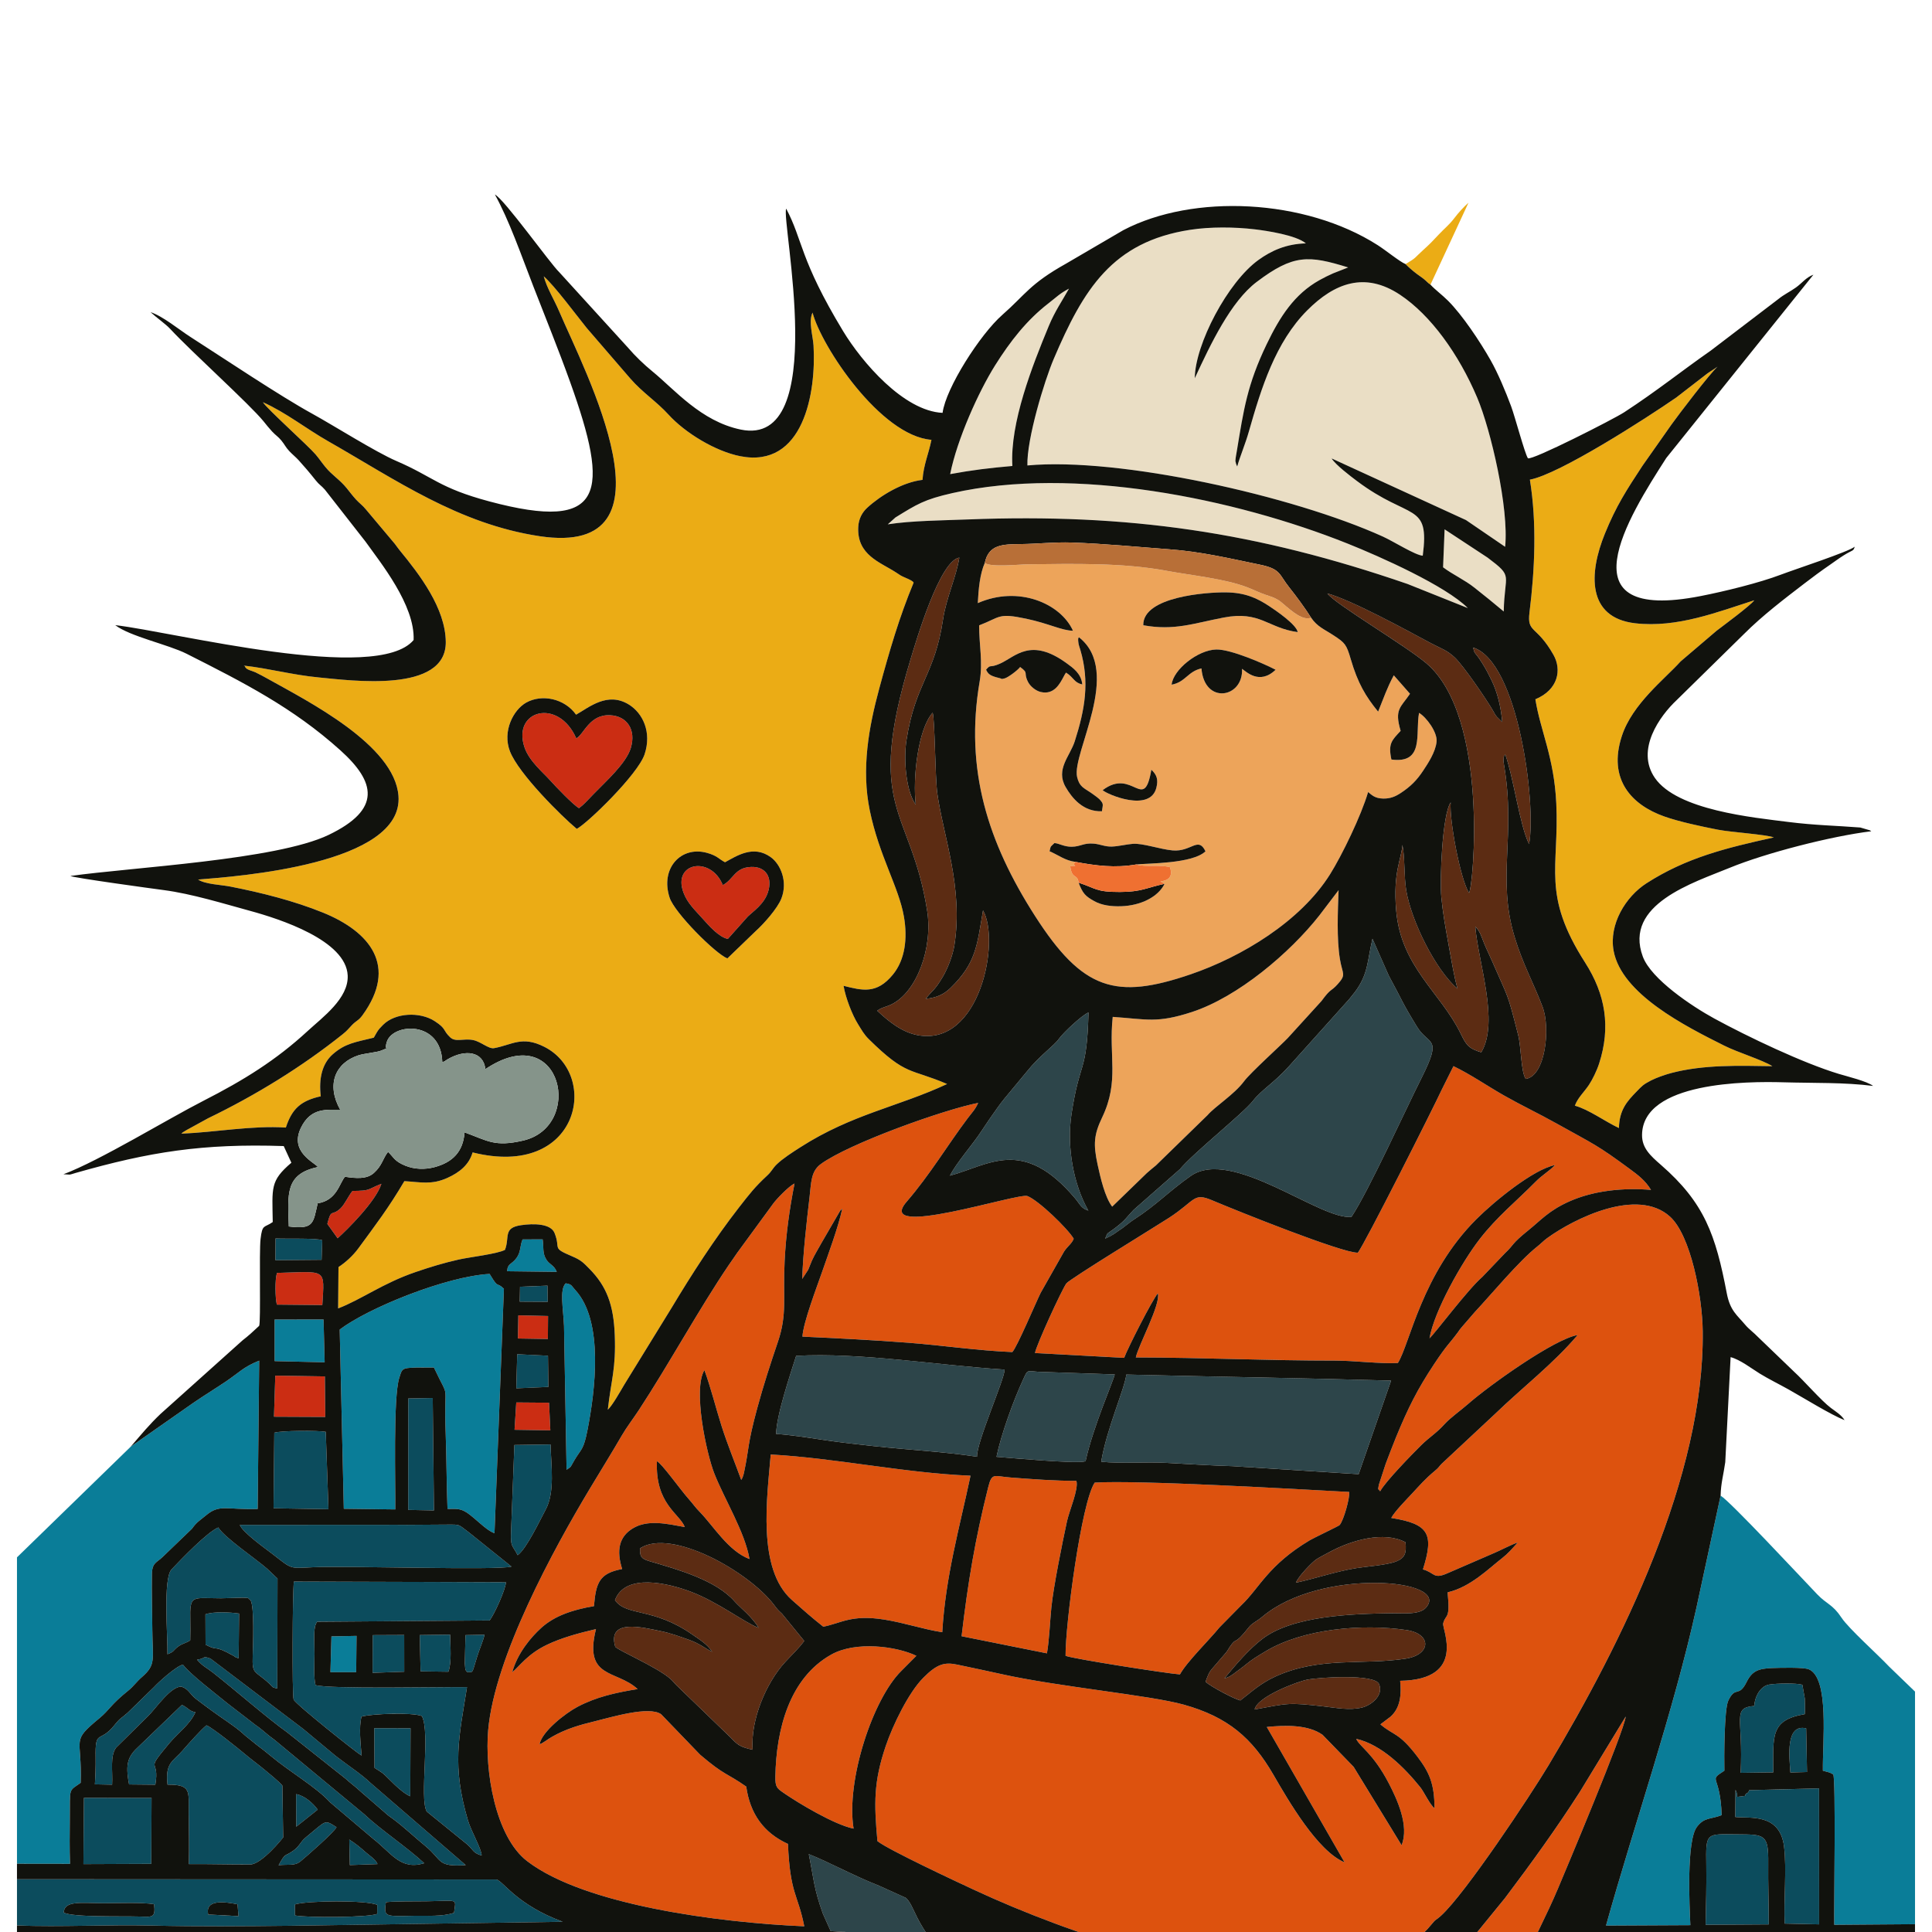 <?xml version="1.0" encoding="UTF-8"?> <svg xmlns="http://www.w3.org/2000/svg" xmlns:xlink="http://www.w3.org/1999/xlink" xmlns:xodm="http://www.corel.com/coreldraw/odm/2003" xml:space="preserve" width="35mm" height="35mm" version="1.1" style="shape-rendering:geometricPrecision; text-rendering:geometricPrecision; image-rendering:optimizeQuality; fill-rule:evenodd; clip-rule:evenodd" viewBox="0 0 3500 3500"> <defs> <style type="text/css"> .fil3 {fill:#0A7D98} .fil4 {fill:#0C4C5D} .fil9 {fill:#11120D} .fil2 {fill:#2D454A} .fil1 {fill:#5C2C13} .fil10 {fill:#85948A} .fil11 {fill:#B86F37} .fil0 {fill:#CB2D13} .fil7 {fill:#DD520E} .fil5 {fill:#EADEC5} .fil8 {fill:#EBAC15} .fil6 {fill:#EDA45A} .fil12 {fill:#EF7031} </style> </defs> <g id="Слой_x0020_1">  <g id="_2694586421072"> <g> <path class="fil0" d="M1044 1337.6c-32.77,-74.44 -117.13,-50.65 -93.57,16.96 8.55,24.55 33.86,45.35 45.62,58.54 10.59,11.87 42.88,45.6 52.91,50.95 8.73,-6.37 15.12,-13.88 26.39,-25.52 21.97,-22.69 59.07,-55.53 67.44,-83.54 9.9,-33.16 -7.01,-57.9 -37.48,-59.3 -37.78,-1.74 -47.6,35 -61.31,41.91z"></path> <path class="fil0" d="M1318.52 1701l36.02 -40.42c9.19,-9.08 29.34,-22.03 36.56,-43.86 8.92,-26.95 -3.62,-47.27 -30.59,-46.16 -29.66,1.23 -31.41,22.43 -51.05,32.86 -21.76,-53.76 -91.92,-41 -71.18,13.87 7.24,19.14 20.23,30.84 34.21,46.52 11.53,12.92 29.43,33.64 46.03,37.19z"></path> <polygon class="fil0" points="496.35,2566.51 589.3,2566.92 588.53,2493.48 498.73,2492.09 "></polygon> <path class="fil0" d="M501.52 2363.42l82.4 0.81c4.07,-67.9 8.61,-60.59 -82.18,-58.22 -3.8,12.31 -3.24,44.98 -0.22,57.41z"></path> <path class="fil0" d="M638.54 2157.51c-7.7,9.45 -13.85,24.14 -21.61,31.49 -16.41,15.55 -16.52,-1.27 -23.92,28.22l18.66 26.05c17.41,-15.51 69.72,-67.51 79.28,-98.71 -27.04,10.69 -18.46,12.49 -52.41,12.95z"></path> <polygon class="fil0" points="932.16,2590.19 997,2591.2 994.65,2541.15 935.25,2540.67 "></polygon> <polygon class="fil0" points="938.22,2424.83 992.52,2425.71 992.86,2384.08 939.03,2382.85 "></polygon> </g> <g> <path class="fil1" d="M2661.25 1617.56c-15.8,-25.02 -35.9,-132.36 -33.19,-163.91 -15.16,21.77 -20.11,138.75 -16.9,172.48 2.54,26.59 7.65,55.78 12.66,82.99 4.51,24.45 10.15,59.64 16.63,82.1 -40.4,-34.88 -83.35,-122.39 -92.83,-177.56 -4.37,-25.41 -2.35,-62.27 -7.1,-83.04 -1.22,25.14 -17.3,48.43 -11.21,118.96 8.83,102.2 80.54,148.62 116.6,222.39 10.21,20.89 14.22,27.44 37.58,34.42 33.04,-55.58 -5.61,-162.87 -10.85,-227.76 8.86,8.39 11.85,20.29 15.74,29.71 4.92,11.89 9.62,21.18 14.63,32.71 30.38,69.95 27.25,54.85 47.35,134.19 5.48,21.6 4.87,65.8 13.56,79.3 35.66,-4.73 45.23,-91.74 30.62,-130.52 -16.16,-42.92 -35.6,-76.68 -50.75,-126.89 -32.3,-106.99 2.71,-182.19 -19.09,-311.42 -0.4,-2.4 -1.03,-5.86 -0.86,-8.4 0.63,-9.54 -0.47,-5.02 3.15,-10.44 14.53,39.68 26.85,131.65 43.17,162.23 13.24,-74.26 -20.01,-330.22 -101.37,-356.04 3.14,14.24 2.21,5.55 16.42,28.34 7.24,11.62 10.69,18.35 16.64,30.52 11.29,23.08 17.09,48.5 19.65,76.17l-9.46 -9.2c-4.82,-5.94 -2.88,-3.79 -6.59,-10.23 -12.61,-21.87 -54.06,-82.55 -70.16,-97.73 -14.34,-13.53 -25.77,-16.45 -44.2,-26.34 -44.23,-23.73 -142.24,-77.36 -186.37,-89.54 12.07,18.06 141.13,94.11 179.43,126.69 113.96,96.93 84.95,406.06 77.1,415.82z"></path> <path class="fil1" d="M1159.64 2804.79c-1.2,16.95 4.07,19.67 18.99,24.05 49.86,14.66 118.81,33.88 152.53,72.63 8.71,10.01 32.27,28.17 43.02,47.46 -24.53,-8.87 -73.68,-47.01 -122.84,-65.44 -41.04,-15.38 -118.59,-34.34 -137.28,15.38 21.45,29.87 68.67,12.32 140.52,62.5 12.97,9.06 26.9,17.15 35.6,31.11 -13.49,-6.62 -22.08,-14.7 -41.79,-21.74 -16.85,-6.03 -34.28,-12.35 -51.25,-15.79 -31.89,-6.47 -97.25,-23.57 -82.68,27.89 1.58,5.57 74.25,36.02 100.11,58.62 5.35,4.68 7.2,8.29 13.14,13.64l95.69 92.42c12.85,13.38 16.73,17.11 40.1,22.29 -4.11,-53.76 24.42,-121.36 58.9,-158.77 13.67,-14.84 24.1,-24.23 34.54,-38.3l-40.27 -49.37c-8.04,-7.31 -8.42,-8.01 -14.4,-15.92 -45.24,-59.93 -185.6,-139.44 -242.63,-102.66z"></path> <path class="fil1" d="M1589.16 1831.06c18.8,17.46 43.49,38.79 73.57,44.31 112.94,20.77 149.66,-171.26 118.09,-226.11 -10.81,63.42 -12.32,95.07 -58.79,140.45 -12.36,12.07 -25.69,17.76 -44.94,19.8 12.69,-16.75 15.45,-13.73 31.13,-40.36 8.58,-14.58 17.81,-38.09 20.74,-56.62 16.52,-104.68 -20.28,-198.54 -30.92,-275.11 -4.06,-29.28 -4.43,-136.08 -8.48,-146.28 -26.89,30.29 -36.33,120.06 -30.51,166.72 -17.78,-24.66 -22.42,-81.65 -16.88,-116.96 16.37,-104.33 51.11,-117.15 66.31,-219.19 5.65,-37.94 23.8,-76.12 29.47,-111.58 -35.5,5.62 -77.44,148.24 -88.11,183.35 -84.1,276.96 0.03,268.27 29.79,456.26 10.74,67.86 -19.16,148.29 -65.18,170.04 -10.32,4.87 -17.13,5.12 -25.29,11.28z"></path> <path class="fil1" d="M2183.95 3046.62c8.8,8.41 51.41,31.1 63.02,33.88 18.66,-13.99 35.06,-30.37 63.92,-43.5 80.2,-36.47 158.64,-20.12 236.03,-32.25 45.71,-7.16 47.36,-44.96 0.95,-51.77 -79.95,-11.73 -186.92,-2.53 -255.24,38.56 -14.5,8.73 -24.98,14.86 -36.15,24.29 -6.66,5.63 -10.19,7.7 -17.14,13.02 -7,5.35 -11.23,8.95 -21.13,11.7 20.4,-24.65 43.7,-52.4 68.66,-71.47 55.23,-42.18 162.7,-45.54 235.45,-46.59 18.49,-0.27 49.04,3.41 60.94,-10.04 46.49,-52.55 -190.55,-72.65 -296.28,16.29 -10.58,8.89 -18.63,11.61 -24.51,19.09 -28.66,36.44 -20.49,15.02 -34.82,35.94 -3.08,4.49 -3.23,5.8 -6.72,10.15l-24.79 28.8c-6.46,7.13 -8.35,13.96 -12.19,23.9z"></path> <path class="fil1" d="M2272.88 3096.82c62.07,-11.33 60.41,-12.83 125.22,-5.46 23.05,2.62 46.94,7.54 69.66,1.92 15.56,-3.84 39.22,-21.25 30.61,-42.3 -7.78,-19.03 -109.79,-12.26 -130.49,-8.08 -17.75,3.59 -90.18,30.62 -95,53.92z"></path> <path class="fil1" d="M2347.72 2867.22c36.11,-7.72 71.62,-20.37 109.95,-26.49 18.04,-2.89 54.5,-5.35 71.6,-12.01 16.39,-6.39 18.85,-15.89 16.93,-34.79 -39.46,-20.79 -98.27,-3.66 -137.76,17.76 -8.85,4.8 -17.32,9.07 -23.91,13.27 -6.05,3.85 -32.47,30.3 -36.81,42.26z"></path> </g> <g> <path class="fil2" d="M2002.08 2243.92c15.05,-6.76 17.35,-9.61 29.07,-17.57 0.6,-0.41 1.46,-0.93 2.05,-1.34l9.4 -7.22c4.87,-3.9 7.25,-5.67 11.69,-8.55 42.27,-27.38 60.62,-48.99 102.61,-78.69 74.84,-52.94 235.95,80.99 291.54,73.8 31.94,-48.63 96.2,-190.54 127.43,-252.75 37.74,-75.17 12.37,-56.92 -8.77,-91.44 -28.78,-47 -24.14,-43.02 -51.29,-92.94l-29.42 -66.57c-9.57,40.06 -7.26,63.58 -31.72,96.33l-10.47 13.12c-0.46,0.52 -1.14,1.24 -1.61,1.76l-107.96 120.31c-27.21,30.04 -49.02,41.9 -65.05,62.42 -17.45,22.35 -107.27,93.69 -131.84,123.34l-84.09 73.85c-13.22,13.77 -14.15,18 -31.98,31.66 -19.73,15.12 -13.33,6.7 -19.59,20.48z"></path> <path class="fil2" d="M1994.92 2648.07c36.46,3.69 80.96,0.06 117.53,2.01 39.28,2.1 81.12,4.89 120.34,5.99l228.51 14.57 58.84 -169.58c-160.56,-4.59 -319.2,-6.94 -479.71,-10.92 -2.86,25.48 -35.8,98.75 -45.51,157.93z"></path> <path class="fil2" d="M1406.08 2597.75c23.81,1.23 62.43,7.35 86.3,10.91 29.32,4.36 60.67,7.85 90.4,11.1 62.33,6.81 126.85,10.01 187.21,19.23 -1.24,-25.71 50.27,-141.1 49.99,-157.87 -119.61,-7.58 -261.33,-31.35 -377.67,-24.92 -10.6,33.44 -35.95,108.47 -36.23,141.55z"></path> <path class="fil2" d="M1720.88 2129.87c71.12,-19.32 132.17,-70.76 226.66,40.88 9.15,10.81 10.69,18.2 24.14,22.36 -27.16,-47.58 -39.37,-115.71 -30.63,-174.03 15.02,-100.09 27.83,-71.45 30.9,-184.86 -11.74,4.66 -45.77,36.66 -53.56,47.66 -9.29,13.13 -35.47,30.81 -58.16,59.41l-39.59 47.71c-4.98,5.91 -10.3,13.12 -14.56,19.14 -10.31,14.56 -18.78,26.58 -27.33,39.78 -16.71,25.83 -45.96,58.26 -57.87,81.95z"></path> <path class="fil2" d="M1805.26 2639.16c20.39,1.59 138.82,12.45 158.5,8.62 0.74,-0.14 1.98,-0.36 2.9,-0.75 13.35,-61.99 51.23,-147.3 52.77,-157.15l-138.66 -4.76c-21.4,-1.8 -19.01,-3.71 -27.06,13.6 -17.82,38.3 -40.34,100.77 -48.45,140.44z"></path> <path class="fil2" d="M1504.87 3498.38l177.5 10.59c-0.61,-1.76 -1.55,-4.23 -1.91,-3.63 -4.34,7.06 -3.18,-4.66 -3.64,-5.37 -4.1,-6.24 -0.52,-0.7 -4.42,-6.92 -16.65,-26.53 -21.15,-46.74 -31.59,-55.01l-48.62 -22.02c-43.97,-17.07 -92.84,-43.82 -127.02,-57.1 9.34,46.18 8.92,61.49 25.65,108.08l14.05 31.38z"></path> </g> <g> <path class="fil3" d="M3469.24 3485.87l0 -421.38 -46.67 -45.07c-21.23,-22.48 -73.36,-69.07 -86.21,-88.43 -16.68,-25.14 -26.43,-24.08 -44.42,-42.86 -30.2,-31.51 -156.81,-167.64 -174.89,-178.64l-43.72 202.73c-42.37,191.09 -112.04,390.51 -163.87,576.17l152.82 -0.76c-1.58,-33.36 -7.42,-152.69 11.85,-178 13.59,-17.86 24.06,-13.24 44.81,-21.24 -2.22,-75.78 -25.8,-60.48 4.93,-80.59 -0.51,-22.81 -0.39,-110.96 7.06,-126.78 13.23,-28.12 18.8,-4.57 33.28,-33.96 9.94,-20.16 21.71,-24.3 46.32,-25.21 12.84,-0.47 56.35,-1.72 66.13,2.21 37.89,15.24 24.83,133.62 25.67,183.74 9.23,2.85 11.41,2.17 18.74,6.78 4.94,6.96 1.23,243.23 1.84,272.38l146.33 -1.09z"></path> <path class="fil3" d="M237.05 2620.55l-206.29 200.73 0 555.08 96.12 0.13c-0.99,-27.04 -0.67,-55.62 -0.39,-81.39 0.64,-58.07 -3.02,-49.23 19.68,-65.32 2.87,-84.33 -18.9,-73.33 34.36,-117.42 18.08,-14.97 19.58,-23.76 51.39,-49.28 10.15,-8.14 15.5,-16.55 25.27,-24.99 25.89,-22.37 19.2,-31.68 18.78,-85.49 -0.25,-32.98 -1.33,-68.36 -0.76,-101.02 0.37,-21.12 9.04,-20.68 19.67,-31.23l52.96 -50.95c8.53,-12.2 14.04,-14.74 25.85,-24.57 24.25,-20.18 35.92,-9.55 93.14,-11.17l2.75 -268.73c-28.93,11.66 -35.68,21.12 -59.6,37.27 -18.8,12.7 -39.6,25.43 -58.95,38.64l-113.98 79.71z"></path> <path class="fil3" d="M615.41 2408.62l7.44 324.66 93.23 1.16c0.62,-44.46 -4.09,-203.14 7.25,-238.41 4.43,-13.78 4.22,-17.03 19.72,-18.11 12.54,-0.88 30.05,-0.38 43.07,-0.46 30.46,64.68 17.58,17.4 21.28,119.21 1.66,45.51 1.46,90.87 3.3,136.81 10.66,0.41 17.7,-1.19 27.41,2.69 17.13,6.84 39.74,35.17 57.74,41.4l17.03 -442.86c-13.96,-13.58 -8.96,1.28 -24.53,-24.68 -0.28,-0.47 -0.79,-1.53 -1.33,-2.2 -78.64,4.34 -219.89,61.54 -271.61,100.79z"></path> <path class="fil3" d="M1026.41 2662.62c10.09,-7.28 5.1,-1.83 13.91,-16.84 13.01,-22.14 16.75,-18 24.16,-56.03 13.48,-69.21 29.87,-195.75 -22.07,-252.52 -8.47,-9.26 -5.91,-10.2 -17.58,-12.39 -11.42,11.43 -4.45,45.36 -3.05,77.06l4.63 260.72z"></path> <polygon class="fil3" points="497.49,2465.78 588.16,2467.93 586.15,2390.34 497.49,2390.45 "></polygon> <path class="fil3" d="M946.67 2245.34c-5.14,12.2 -2.72,22.52 -11.03,33.77 -8.8,11.93 -16.37,9.6 -16.84,23.86l89.81 1.12c-4.6,-12.1 -12.92,-13.03 -18.62,-21.89 -7.79,-12.11 -4.65,-22.14 -6.95,-37.03l-36.37 0.17z"></path> <polygon class="fil3" points="598.62,3029.34 645.25,3029.34 645.9,2963.54 600.45,2964.45 "></polygon> </g> <g> <path class="fil4" d="M463 3635.1c-10.25,-27.17 30.44,-19.54 51.3,-19.47 22.35,0.08 59.18,-3.12 79.25,-0.33 3.92,13.58 6.77,19.38 -8.64,20.73 -10.19,0.89 -29.07,-0.22 -40.39,-0.12 -24.24,0.19 -58.38,2.49 -81.52,-0.81zm-432.24 -120.27l0 220.15 1295.03 0c3.71,-58.58 16.21,-115.33 16.21,-175.57 -76.17,-8.21 -144.92,-25.06 -216.98,-42.48 -30.28,-7.32 -663.03,-1.57 -755.11,-2.62 -109.91,-1.26 -229.89,-3.1 -339.15,0.52z"></path> <path class="fil4" d="M2918.55 3734.98l550.69 0 0 -221.55 -569.5 1.44c-15.2,33.47 10.95,179.74 18.81,220.11z"></path> <path class="fil4" d="M822.47 3465.26c-21.75,7.26 -48.48,4.92 -73.12,5.38 -52.11,0.97 -54.05,2.49 -50.33,-24.23 2.92,-2.25 63.36,-1.89 73.83,-2.05 58.73,-0.9 53.12,-6.12 49.62,20.9zm-445.27 3.02c-6.28,-28.56 31.47,-22.74 53.09,-18.48l1.81 21.47 -54.9 -2.99zm-261.71 -3.38c0.99,-22.76 32.74,-17.02 73.09,-17.06 26.47,-0.04 67.29,-1.85 90.62,1.8 2.71,25.14 -3.02,23.07 -26.65,22.36 -32.9,-0.98 -119.82,1.59 -137.06,-7.1zm567.86 2.37c-17.59,6.5 -125.82,7.18 -148.91,2.75l-0.06 -19.96c21.29,-6.93 129.76,-8.01 149.04,0.87l-0.07 16.34zm-652.59 -62.88l0 83.82c80.63,3.13 164.28,-1.87 245.13,0.14 81.17,2.01 167.1,1.28 248.48,0.37l495.15 -7.27c-82.51,-30.27 -107.26,-72.68 -119.78,-76.54l-868.98 -0.52z"></path> <path class="fil4" d="M655.08 3180.44c-1.79,-22.53 -5.23,-50.83 -0.16,-70.63 18.44,-5.32 92.2,-7.98 109.27,-1.1 15.92,29.67 -4.78,148.83 8.82,172.99l74.07 60.12c11.27,10.56 9.61,14.74 25.47,19.64 -0.25,-12.29 -19.17,-44.4 -24.85,-63.75 -29.25,-99.71 -16.36,-149.31 -1.66,-241.29 -44.81,-0.59 -251.11,3.8 -274.49,-3.75 -3.5,-13.85 -1.85,-39.44 -1.83,-56.42 0.02,-29.11 -2.76,-47.94 4.83,-58.32l312.47 -2.36c8.06,-10.35 28.91,-55.44 29.53,-69.25l-384.13 -1.19c-2.56,18.45 -3.43,206.45 -0.43,213.83 3.34,8.2 114.06,96.42 123.09,101.48z"></path> <path class="fil4" d="M303.5 3233.05c44,-0.33 37.98,12.67 38.41,51.97 0.34,31.18 1.01,60.68 0.17,91.94 37.14,-0.28 74.54,0.82 111.34,0.68 20.64,-0.08 59.41,-48.41 59.59,-48.96l-1.47 -94.02c-6.69,-7.82 -22.79,-20.76 -32.32,-28.71 -11.23,-9.35 -22.13,-17.1 -35.51,-28.31 -11.17,-9.36 -58.87,-48 -69.7,-52.06 -9.64,7.61 -32.24,32.97 -43.64,46.1 -16.89,19.44 -31.46,21.52 -26.87,61.37z"></path> <path class="fil4" d="M926.64 2838.02l-77.65 -62.34c-22.94,-16.7 -11.46,-13.43 -55.97,-13.61 -24.63,-0.1 -49.26,0.67 -73.89,0.26l-284.71 0.18c4.94,13.42 45.35,42.1 57.55,51.48 38.54,29.62 30.59,27.27 76.05,25.17 61.03,-2.81 333.39,5.96 358.62,-1.14z"></path> <path class="fil4" d="M303.35 2996.76c12.91,-4.67 9.72,-6.74 19.44,-13.92 7.78,-5.75 13.96,-5.91 21.86,-11.23 0.25,-11.93 0.37,-23.87 0.12,-35.81 -1.02,-47.59 2.25,-40.54 55.36,-40.35l40.42 -1.07c13.65,1.4 5.44,-1.49 13.51,4.77 6.93,12.69 4.38,80.47 3.75,100.6 -1.1,35.01 3.36,25.49 29.86,50.13 7.43,6.91 3.51,6.37 14.64,9.15l0.45 -199.3 -18.76 -17.86c-21.08,-18.41 -77.87,-56.77 -88.49,-74.75 -19.76,8.14 -66.4,56.6 -84.72,75.98 -15.68,16.59 -6.76,121.55 -7.44,153.66z"></path> <path class="fil4" d="M171.9 3232.47l31.23 0.65c1.46,-24.49 -4.3,-51.63 7.24,-67.18l57.54 -56.75c13.29,-12.56 42.49,-56.44 61.7,-53.4 13.19,5.21 13.79,12.99 25.67,22.18 8.75,6.76 16.49,12.34 26.95,20.1 18.89,14.01 40.79,27.51 56.29,41 2.49,2.16 2.56,2.51 5.27,4.8l20.5 16.56c9.39,7.13 17.23,13.16 26.31,20.75 35.02,29.26 82.59,56.43 107.38,83.87l78.22 66.29c33.37,25.91 49.25,57.24 92.4,44.05 -31.06,-28.81 -79.8,-61.28 -108.44,-88.54l-163.37 -135.43c-11.47,-8.01 -17.6,-14.39 -28.03,-22.31 -3.11,-2.37 -3.05,-2.03 -5.9,-4.2l-51.18 -39.48c-21.63,-17.83 -67.53,-52.61 -80.31,-69.87 -13.04,3.46 -44.24,31.76 -52.45,40.79l-47.64 46.37c-12.07,10.89 -12.49,8.22 -24.17,22.8 -26.93,33.62 -34.74,5.49 -33.87,58.69 0.25,15.63 -0.32,32.61 -1.34,48.26z"></path> <path class="fil4" d="M3143.6 3291.64c26.21,2.96 80.82,-7.66 88.39,53.68 4.95,40.13 -0.69,96.66 1.11,139.42l62.41 1.41 -0.12 -246.33 -126.74 3.27c-1.28,5.63 -4.23,5.24 -5.04,6.01 -5.3,5.1 2.96,3.57 -7.67,5 -16.17,2.18 -4.71,1.66 -11.92,-11.57l-0.42 49.11z"></path> <path class="fil4" d="M3089.93 3486.95l114.39 -0.72c0.05,-36.78 -1.44,-73.96 -1.01,-110.61 0.61,-52.76 -6.21,-52.23 -56.41,-52.56 -56.31,-0.37 -56.7,-4.08 -55.79,55.48 0.53,34.93 -0.46,72.92 -1.18,108.41z"></path> <polygon class="fil4" points="151.13,3376.99 274.03,3376.5 274.55,3257.18 152.02,3256.91 "></polygon> <path class="fil4" d="M495.56 2732.37l99.51 1.68 -4.93 -140.17c-14.1,-2.65 -80.91,-2.31 -93.21,1.63l-1.37 136.86z"></path> <path class="fil4" d="M356.93 3006.66c11.45,13.01 15.4,12.91 29.17,23.67 37.41,29.23 98.18,82.36 133.98,107.84l104.91 83.22c13.15,11.69 17.04,13.65 29.03,24.75l43.1 37.38c5.46,5.27 8.43,6.86 15.11,11.82 19.9,14.79 39.39,33.38 58.43,48.97 30.97,25.37 20.17,38.19 73.06,34.52l-172.94 -149.36c-15.38,-14.95 -43.71,-33.62 -62.63,-48.42l-43.94 -36.54c-6.05,-5.15 -9.55,-7.94 -14.72,-12.27l-168.22 -127.62c-16.2,-5.7 -7.01,-0.17 -24.34,2.04z"></path> <path class="fil4" d="M3178.07 3090.42c-41.17,3.73 -19.59,21.65 -24.73,121.2l58.99 -0.82c0.54,-64.29 -6.8,-94.82 57.23,-105.47 0.75,-9.43 0.25,-19.06 -0.04,-28.63l-4.37 -24.62c-11.45,-3.23 -46.04,-2.66 -60.26,-0.29 -15.03,2.51 -25.84,20.6 -26.82,38.63z"></path> <path class="fil4" d="M937.78 2817.38c15.86,-11.02 41.13,-64.79 50.69,-82.43 17.24,-31.81 9.88,-79.82 8.92,-118.18l-65.53 0.96 -6.02 156.98c-1.19,28.75 2.25,23.53 11.94,42.67z"></path> <polygon class="fil4" points="739.51,2735.33 786.15,2736.29 783.91,2532.62 739.64,2533.46 "></polygon> <path class="fil4" d="M233.84 3232.67l47.54 0.48c8.81,-50.56 -20.98,-19.53 25.39,-75.1 14.68,-17.6 37.71,-34.31 47.23,-56.14 -12.06,-2.47 -11.64,-7.07 -24.39,-13.4l-77.88 74.93c-19.61,17.9 -25.27,30.58 -17.89,69.23z"></path> <path class="fil4" d="M678.45 3202.59c4.38,2.94 11.09,6.85 15.49,10.29 7.68,5.99 31.52,33.86 49.3,41.21l0.49 -123.23 -65.72 -0.13 0.44 71.86z"></path> <path class="fil4" d="M372.42 2979.47c24.72,13.27 11.68,-1.75 51.42,20.66 7.08,3.99 -5.33,-1.4 8.48,4.22l0.84 -81.26c-17.06,-2.47 -45.43,-3.85 -60.96,1.32l0.22 55.06z"></path> <polygon class="fil4" points="674.99,3030.46 732.32,3028.48 732.23,2961.91 675.25,2962.18 "></polygon> <path class="fil4" d="M761.92 3027.79l50.4 0.72c6.44,-17.16 3.3,-48 3.13,-67.2l-55.01 0.76 1.48 65.72z"></path> <polygon class="fil4" points="935.37,2515.07 993.46,2512.55 992.72,2455.99 936.98,2453.35 "></polygon> <path class="fil4" d="M498.93 2282.95l83.66 -0.7 1.21 -35.44c-10.29,-4.24 -64.17,-2.26 -84.58,-3.25l-0.29 39.39z"></path> <path class="fil4" d="M504.65 3379.03c17.2,-2.08 28.72,1.89 39.56,-6.88 10.83,-8.77 61.23,-53.09 65.42,-62.06 -22.78,-14.08 -17.02,-13 -55.43,18.28 -10.55,8.59 -10.76,15.6 -22.69,24.16 -17.64,12.66 -13.07,2.11 -26.86,26.5z"></path> <path class="fil4" d="M3243.46 3211l30.1 -0.84 -1.52 -79.09c-37.62,-8.66 -30.62,51.04 -28.58,79.93z"></path> <path class="fil4" d="M846.73 3029.37c11.22,-1.56 7.07,5.99 17.87,-28.81 4.21,-13.53 9.79,-25.22 13.27,-39.11l-34.6 0.7 -1.22 51.16c0.82,14.49 1.88,12.77 4.68,16.06z"></path> <polygon class="fil4" points="941.54,2358.06 992.31,2358.35 991.8,2329.06 942.11,2331.11 "></polygon> <path class="fil4" d="M536.68 3309.24l38.89 -30.93c-8.5,-11.8 -23.91,-25.39 -39.1,-28.08l0.21 59.01z"></path> <path class="fil4" d="M633.75 3378.76l50.17 -1.77c-2.75,-7.98 -15.81,-16.46 -21.75,-21.74 -8.52,-7.56 -18.09,-15.69 -29.45,-22.7l1.03 46.21z"></path> </g> <g> <path class="fil5" d="M1861.24 843.22c166.56,-15.37 481.06,55.05 644,128.85 19.14,8.67 58.89,33.95 72.23,34.64 12.82,-98.1 -23.06,-63 -119.5,-135.51 -11.54,-8.68 -38.6,-29.18 -45.61,-40.71l243.4 111.66 70.94 48.44c7.2,-69.22 -25.88,-211.86 -50.58,-270.2 -33.32,-78.74 -84.25,-149.48 -139.7,-186.34 -63.98,-42.54 -118.96,-21.19 -168.18,28.12 -57.73,57.83 -83.45,141.06 -105.91,219.99 -6.3,22.15 -15.74,44.24 -21.02,62.95l-2.01 -4.77c-2.1,-10.42 -1.14,-0.06 -1.02,-7.8 0.04,-2.57 1.8,-11.92 2.34,-15.18 12.44,-75.34 18.84,-120.57 54.26,-194.12 23.72,-49.26 49.93,-90.39 95.68,-115.86 8.55,-4.76 16.63,-8.71 24.69,-12.25l27.09 -10.65c-71.56,-22.16 -99.14,-24.08 -165.7,26.23 -46.85,35.4 -83.5,112.49 -112.19,174.56 0.56,-61.54 59.61,-174.28 115.66,-214.53 23.15,-16.62 49.77,-28.84 85.62,-29.84 -17.75,-14.94 -71.22,-22.95 -92.67,-25.48 -36.75,-4.34 -80.63,-4.73 -117.18,0.92 -140.83,21.74 -193.16,107.74 -246.95,233.92 -16.95,39.77 -49.08,145.4 -47.69,192.96z"></path> <path class="fil5" d="M1608.31 949.88c42.55,-6.68 100.96,-7.14 145.23,-8.86 290.3,-11.26 523.51,22.89 796.57,116.99l109.06 43.6c-39.91,-40.17 -158.42,-93.09 -217.59,-116.75 -205.32,-82.1 -496.37,-141.21 -716.06,-91.62 -51.76,11.69 -64.52,20.39 -103.31,44.17l-13.9 12.47z"></path> <path class="fil5" d="M1721.31 858.92c40.05,-7.34 70.86,-11.11 112.71,-14.75 -4.61,-78.5 36.3,-181.87 65.92,-253.5 11.11,-26.88 24.75,-46.36 36.67,-67.82 -17.35,9.21 -21.95,14.87 -37.4,26.8 -39.12,30.24 -69.08,68.63 -96.35,112.03 -29.91,47.61 -68.87,133.8 -81.55,197.24z"></path> <path class="fil5" d="M2614.27 1027.72c17.67,13.31 38.88,22.62 56.79,36.87 20.35,16.2 33.92,26.96 53.12,43.18 1.36,-69.89 18.57,-61.6 -29.2,-97.58l-77.94 -51.26 -2.77 68.79z"></path> </g> <g> <path class="fil6" d="M2058.59 1566.03c14.93,5.14 41.73,0.05 60.78,4.86 4.12,11.04 3.47,24.2 -17.64,25.75 0.74,0.13 1.87,-0.1 2.12,0.81l5.88 3.68c-11.66,23.84 -43.13,39.43 -78.5,40.6 -18.03,0.6 -35.2,-1.57 -49.01,-9.32 -15.87,-8.9 -20.66,-13.48 -28.24,-33.39 -2.14,-17.11 -11.94,-4.64 -15.18,-29.87 19.28,-1.72 0.96,1.41 9.3,-7.8 -18.56,-2.29 -30.77,-12.44 -46.73,-19.2 2.52,-11.25 1.5,-7.29 8.8,-14.82 8.16,0.28 17.3,6.78 31.17,6.63 16.53,-0.16 21.43,-7.28 40.19,-5.62 11.91,1.05 20.21,5.74 32.75,5.3 12.09,-0.42 26.3,-4.07 38.01,-4.97 17.93,-1.37 49.85,10.03 72.11,11.96 33.88,2.93 46.22,-26.14 59.46,1.65 -23.69,22.53 -102.89,21.42 -125.27,23.75zm-61.03 -134.56c54.94,-41.75 74.57,42.13 88.23,-37.04 10.16,9.45 12.67,18.08 9.09,32.56 -11.19,45.28 -89.02,12.34 -97.32,4.48zm124.94 -191.13c2.84,-27.28 47.5,-62.92 80.83,-63.69 26.65,-0.62 87.65,26.28 107.55,36.67 -29.47,28.41 -53.8,2.79 -60.84,-1.67 2.72,52.97 -68.37,65.47 -73.46,-0.74 -24.77,5.31 -29.11,25.07 -54.08,29.43zm-336.13 -27.13c9.75,-11.29 4.56,-1.64 26.03,-11.36 27.31,-12.37 54.87,-47.99 120.37,0 10.74,7.87 26.13,18.2 27.9,38.14 -15.4,-3.65 -14.6,-11.88 -29.34,-21.49 -1.51,1.8 -1.72,2.21 -4.41,7.25 -6.71,12.54 -17.28,33.72 -41.77,27.78 -9.2,-2.23 -18.79,-10.33 -22.79,-18.16 -9.07,-17.71 2.28,-14.91 -14.28,-27.03 -4.29,5.98 -22.91,19.71 -28.37,20.71 -9.04,1.64 -0.62,1.37 -10.2,-0.9 -16.78,-3.97 -19.62,-7.58 -23.14,-14.94zm168.46 -58.58c79.05,62.25 -13.41,209.99 -3.55,252.86 4.13,17.92 12.06,19.81 25.52,29 1.76,1.2 12.9,9.13 15.16,11.6 7.9,8.59 6.03,8.93 4.27,21.6 -33.68,1.12 -53.91,-23.38 -65.77,-43.97 -18.48,-32.08 7.97,-55.97 16.57,-82.81 18.47,-57.7 27.22,-107.57 10.12,-165.61 -0.84,-2.85 -2.71,-7.94 -3.1,-10.28 -2.14,-12.9 0.29,-11.6 0.78,-12.39zm116.32 -21.93c-1.07,-52.13 115.82,-59.88 149.04,-59.58 35,0.31 56.4,10.1 78.61,24.63 12.81,8.38 49.98,33.86 52.11,47.37 -54.23,-7.2 -67.64,-39.11 -134.14,-26.36 -54.57,10.45 -89.39,24.16 -145.62,13.94zm304.04 -13.69c-14.76,5.8 -33.97,-10.86 -51.57,-26.01 -10.52,-9.06 -16.66,-10.62 -31.48,-15.7 -11.84,-4.07 -18.63,-7.82 -31.22,-12.8 -40.5,-16.01 -103.28,-22.21 -147.48,-30.44 -79.47,-14.81 -167.59,-12.71 -251.88,-11.76 -14.24,0.16 -67.62,5.83 -77.5,-2.56 -8.98,20.23 -11.36,47.56 -12.68,72.86 73.63,-32.4 150.02,0.44 172.42,50 -19.8,-0.04 -43.68,-13.06 -84.68,-21.73 -51.98,-10.99 -46.15,-2.91 -85.32,12.04 -0.08,35.18 7.03,66.35 0.96,101.63 -27.47,159.85 15.25,292.11 100.1,424.51 86.63,135.18 146.41,152.49 282.39,105.94 91.81,-31.43 198.59,-95.47 252.26,-181.1 21.63,-34.5 56.46,-106.29 68.96,-149.03 6.81,5.46 12.12,11.42 27.02,11.8 13.24,0.34 22.57,-3.79 31.95,-9.95 18.15,-11.91 29.47,-23.48 40.6,-40.33 8.69,-13.15 22.7,-33.96 24.47,-52.98 1.58,-17.02 -18.52,-44.19 -31.75,-51.95 -7.05,37.63 10.14,92.45 -50.1,84.49 -6.19,-29.01 0.67,-34.62 16.74,-51.92 -11.83,-39.38 0.22,-42.43 16.96,-67.16l-29.38 -33.48c-12.8,24.18 -17.07,38.11 -28.37,65.83 -22.43,-27.43 -36.89,-51.59 -49.53,-94.94 -7.86,-26.95 -10.45,-29.61 -30.71,-42.96 -17.28,-11.39 -29.79,-15.71 -41.18,-32.3z"></path> <path class="fil6" d="M2015.81 1842.16c-7.66,71.49 12.44,116.14 -19.1,182.03 -15.02,31.39 -16.3,48.58 -8.34,85.38 5.13,23.72 13.33,59.34 26.47,76.41l62.76 -60.84c6.44,-5.6 9.82,-8.48 16.49,-13.86l93.47 -91.05c13.72,-16 48.37,-37.36 66.21,-61.43 11.52,-15.53 67.69,-66.06 79.31,-78.45l60.9 -66.88c18.05,-24.64 16.27,-15.94 29.61,-30.81 15.9,-17.74 8.34,-17.54 3.81,-45.14 -6.05,-36.88 -3.81,-86.55 -2.41,-124.93l-34.93 45.91c-53.22,67.66 -147.59,147.85 -231.23,175 -63.05,20.47 -80.7,12.98 -143.02,8.66z"></path> </g> <g> <path class="fil7" d="M2500.32 2701.58c8.82,-16.92 58.02,-67.29 74.01,-83.14 15,-14.87 27.69,-21.97 42.3,-38.19 10.72,-11.9 29.48,-24.94 43.46,-37.23 37.05,-32.58 155.6,-117.47 197.88,-124.42 -44.17,52.17 -99.43,94.45 -149.35,142.63l-97.31 90.89c-5.74,6.19 -4.59,6.33 -11.46,12.04 -18.38,15.28 -27.63,26.33 -42.07,41.82 -8.48,9.09 -32.03,33.17 -37.42,43.96 69.22,10.88 77.38,29.62 57.41,93.23 21.11,5.58 18.52,18.29 43.55,7.32l84.52 -36.61c14.43,-6.08 29.06,-14.39 43.62,-19.47 -10.52,11.7 -17.71,20.17 -28.04,28.18 -24.73,19.18 -57.41,52.52 -98.96,62.12 5.12,50.99 -3.33,38.07 -8.03,56.27 -2.47,9.56 43.56,101.97 -77.91,103.96 2.34,24.1 0.92,48.89 -17.76,65.24l-18.04 13.67c24.16,20.65 33.28,14.05 67.09,58.57 21.37,28.13 30.87,48.88 30.9,93.31 -8.08,-5.92 -19.12,-29.78 -25.73,-37.97 -28.55,-35.41 -70.15,-77.31 -116.09,-87.71 5.91,14.18 30.29,25.25 59.13,80.75 14.6,28.11 37.45,76.93 23.08,111.96l-86.88 -141.96 -56.32 -58.04c-26.41,-18.7 -67.53,-17.53 -100.99,-14.17l140.87 245.2c-49.06,-20.28 -102.03,-112.36 -128.88,-158.69 -38.64,-66.68 -82.4,-104.55 -162.11,-126.89 -61.55,-17.26 -227.77,-32.44 -330.66,-55.45 -26.78,-5.99 -53.03,-11.4 -80.18,-17.16 -23.35,-4.96 -36.88,-0.74 -61.48,24.03 -26.16,26.34 -54.81,84.83 -67.89,123.53 -21.84,64.59 -21.35,103 -15.01,172.23 19.37,15.65 145.73,74.58 175.98,88.63 174.31,80.98 437.08,167.95 632.2,161.29 78.83,-2.69 162.97,-58.36 195.22,-98.69 8.84,-11.05 7.55,-7.01 17.47,-16.02 44.1,-40.02 162.21,-218.07 194.66,-272.19 133.64,-222.89 282.55,-523.62 279.56,-786.43 -0.74,-64.94 -21.99,-173.95 -59.12,-207.8 -59.63,-54.36 -175.41,4.49 -222.43,38.62 -7.65,5.55 -10.46,9.28 -18.17,15.39 -33.7,26.68 -83.77,87.32 -113.14,118.64l-23.33 26.97c-5.19,5.88 -2.61,3.32 -7.28,9.61 -17.83,23.99 -18.63,20.92 -43.05,57.67 -30.63,46.11 -47.47,79.98 -69.04,132.46 -6.54,15.91 -12.67,32.39 -18.84,48.43l-12.43 38.15c-1.37,10.74 -2.27,5.28 2.49,11.46z"></path> <path class="fil7" d="M1457.03 3489.68c-11.67,-59.15 -25.59,-57.31 -29.55,-149.25 -44.67,-20.35 -68.75,-55.36 -75.59,-103.9 -37.39,-26 -38.34,-19.27 -83.44,-57.63l-70.8 -73.48c-22.06,-15.38 -90.78,5.7 -118.69,12.46 -29.19,7.07 -53.05,13.91 -78.81,28.44 -9.9,5.59 -14.09,10.22 -22.62,13.63 3.85,-22.6 46.09,-55.95 68.82,-67.92 33.5,-17.65 68.32,-25.59 108.83,-32.09 -38.57,-35.67 -98.09,-17.87 -75.53,-108.65 -31.12,7.21 -61.75,15.52 -88.41,28.19 -35.84,17.03 -50.18,39.37 -63.24,49.9 9.47,-34.44 33.71,-63.29 52.69,-80.45 23.15,-20.93 55.18,-32.57 95.32,-39.24 3.66,-42.94 9.95,-59.58 51.08,-67.27 -10.75,-33.81 -5.67,-58.47 19.29,-73.62 27.35,-16.6 62.4,-8.17 94.23,-2.36 -9.24,-24.39 -53.94,-41.6 -50.51,-119.31 9.03,4.31 41.26,50.03 57.82,68.78 9.37,10.63 10.33,13.45 20.13,23.48 24.16,24.76 51.57,70.77 89.76,84.96 -8.27,-48.65 -44.96,-107.58 -63.61,-154.62 -14.53,-36.65 -39.29,-153.35 -18.05,-187.56 11.2,30.36 20.85,69.12 30.92,100.79 10.58,33.3 24.34,66.73 35.79,98.18 0.55,-0.79 1.13,-3.03 1.32,-2.56 0.18,0.48 0.99,-1.92 1.22,-2.6 1.39,-4.05 1.42,-3.39 2.51,-8.49 9.83,-46.09 5.39,-48 23.95,-116.53 11.27,-41.63 23.93,-80.37 37.52,-120.49 17.03,-50.27 8.76,-79.08 12.07,-145.93 2.41,-48.9 8.82,-94.06 17.93,-140.46 -9.99,4.34 -32.95,28.43 -38.55,36.27l-65.27 89.23c-4.72,7.12 -9.21,13.18 -15.05,21.78 -53.12,78.22 -109.93,182.07 -163.34,263.39 -10.18,15.52 -21.71,30.27 -30.9,46.14 -18.66,32.2 -38.29,63.62 -58,96.49 -65.43,109.08 -172,304.2 -183.87,436.69 -6.46,72.08 12.21,192.68 70.55,237.52 103.97,79.91 348.69,111.59 502.08,118.09z"></path> <path class="fil7" d="M2459.78 2269.36c-27.81,0.83 -217.66,-75.35 -264.2,-95.01 -33.98,-14.35 -29.55,0.28 -77.36,31.57 -21.44,14.03 -180.87,111.34 -186.47,119.19 -8.61,12.07 -54.55,112.14 -56.76,126.03l161.5 8.75c6.67,-17.97 50.86,-104.93 61.08,-116.82 5.45,19.72 -35.18,93.81 -39.93,116.08 119.42,0.12 239.96,5.82 360.51,5.73 35.34,-0.03 81.39,5.99 114.24,4.33 21.88,-34.85 43.02,-161.58 142.39,-260.71 32.6,-32.52 103.49,-90.41 142.44,-97.88 -12.82,12.75 -23.23,17.88 -35.46,30.3 -34.6,35.13 -69.41,62.85 -101.11,103.72 -32.3,41.63 -82.5,130.53 -90.97,179.85 9.04,-7.82 69.63,-88.85 95.76,-111.3l41.03 -42.94c17.32,-16.26 10.52,-15.9 42.39,-41.53 22.58,-18.15 36.89,-35.78 74.94,-52.59 43.43,-19.19 96.93,-24.78 147.18,-20.53 -10.28,-17.1 -24.36,-27.5 -37.45,-37.16 -60.96,-45.01 -64.96,-44.79 -134.65,-83.7 -31.85,-17.78 -63.26,-32.6 -94.2,-50.18 -30.82,-17.51 -59.85,-37.84 -91.56,-53.15l-21.36 42.83c-13.17,28.81 -141.25,283.27 -151.98,295.12z"></path> <path class="fil7" d="M1453.27 2316.94l10.88 -16.7c2.64,-5.93 4.04,-10.65 6.65,-16.39 5.21,-11.48 11.65,-21.5 17.73,-32.71l33.5 -57.72c0.5,-0.54 1.49,-1.45 1.9,-1.89 0.42,-0.43 1.3,-1.25 1.94,-1.89 -7.46,34.3 -25.45,82.48 -37,115.78 -9.26,26.72 -33.51,89.75 -35.18,115.99 65.43,3.08 127.03,6.12 192.16,11.12 61.83,4.74 126.15,14.37 188.1,16.85 8.97,-9.83 41.83,-87.98 51.26,-107.17l42.46 -74.95c7.08,-10.51 13.69,-13.83 17.51,-23.18 -11.24,-18.93 -64.13,-69.76 -83.89,-77.31 -16.74,-6.4 -278.61,79.57 -218.82,10.29 42.78,-49.57 74.11,-102.8 110.81,-151.47 8.12,-10.77 13.16,-15.18 18.83,-27.63 -63.36,12.58 -233.94,73.59 -285,110.73 -18.22,13.25 -17.42,33.4 -20.56,60.28 -5.47,46.66 -11.7,101.05 -13.28,147.97z"></path> <path class="fil7" d="M1890.71 3734.98l914.97 0c1.7,-30.08 0.61,-115.6 -5.48,-143.09 -18.86,20.77 -33.22,46.35 -50.88,67.93 -19.45,23.76 -32.33,41.04 -58.85,62.84 7.69,-38.58 46.18,-117.77 63.51,-155.72 22.42,-49.13 48.24,-97.63 68.68,-146.18 11.76,-27.94 120.13,-284.97 122.5,-311.09l-82.79 136.02c-43.44,67.77 -88.55,130.06 -136.02,193.01l-48.28 59.2c-17.87,19.78 -31.5,41.89 -50.27,57.17 -6.21,5.05 -8.07,6.41 -13.96,12.88 -45.14,49.59 -121.61,94.03 -196.48,102.03 -123.76,13.23 -261,-18.24 -376.95,-54.05 -48.79,-15.07 -137.24,-53.69 -157.29,-59.07l7.59 178.12z"></path> <path class="fil7" d="M1930.37 2999.61c10.96,5.18 185.22,32.27 207.19,33.75 12.44,-22.8 53.89,-63.13 71.55,-85.07l39.96 -40.55c32.19,-30.45 48.37,-72.69 124.14,-117.65 6.38,-3.79 51.94,-25.5 53.44,-27.11 7.56,-8.06 19.11,-50.54 17.53,-60.17 -96.77,-5.2 -381.87,-21.79 -461,-16.94 -24.2,35.59 -53.34,257.75 -52.81,313.74z"></path> <path class="fil7" d="M1491.44 2946.9c31.65,-5.96 50.43,-22.43 110.09,-12.94 37.94,6.03 71.58,17.83 105.47,22.94 6.07,-101.86 30.97,-187.72 51.2,-283.52 -120.43,-5 -243.43,-31.86 -361.95,-38.41 -6.35,76.76 -25.26,207.36 38.42,263.59 18.99,16.76 35.91,31.93 56.77,48.34z"></path> <path class="fil7" d="M1742 2964.19l154.63 31c4.18,-23.16 5.51,-58.21 7.96,-82.68 3.77,-37.75 19.83,-117.13 28.33,-156.45 4.2,-19.42 21.27,-57.88 17.13,-73.32 -38.4,0.01 -81.16,-3.15 -119.35,-6.11 -30.24,-2.34 -33.66,-9.49 -40.45,17.58 -23.83,95.03 -36.57,171.11 -48.25,269.98z"></path> <path class="fil7" d="M1546.34 3312.72c-14.05,-87.17 35.13,-235.37 86.61,-285.8l27.17 -27.31c-36.28,-17.43 -109.88,-27 -154.09,-2.26 -76.16,42.6 -99.76,135.91 -101.39,220.77 -0.38,19.82 3.08,21.66 15.83,30.46 26.07,18 90.91,57.02 125.87,64.14z"></path> <path class="fil7" d="M1388.15 3734.98l281.25 0 2.11 -157.48 -153.62 10.11c5.71,43.41 26.65,83.92 25.66,132.08 -6.07,-8.29 -13.39,-13.93 -20.86,-25.92 -6.1,-9.8 -13.25,-21.27 -18.32,-32.06l-25.87 -65.33c-7.26,-13.51 -12.61,-4.84 -46.02,-10.58 -11.83,-2.03 -21.84,-6.31 -33.74,-7.91l-10.59 157.09z"></path> <path class="fil7" d="M1705.72 3734.98l154.08 0 -0.75 -176.28c-54.75,10.26 -97.08,13.78 -153.27,19.15l-0.06 157.13z"></path> </g> <g> <path class="fil8" d="M1317.69 1736.27c-21.7,-8.58 -95.7,-82.57 -104.66,-110.19 -17.29,-53.28 20.73,-94 67.67,-81.06 18.99,5.23 21.43,11.25 32.77,17.01 20.79,-11.16 51.36,-32.33 83.22,-8.88 17.54,12.91 30.7,43.91 18.92,74.45 -7.03,18.23 -32.61,46.59 -45.73,58.38l-52.19 50.29zm-272.85 -234.7c-27.62,-22.92 -105.31,-99.93 -121.01,-140.43 -14.14,-36.46 6.27,-75.4 29.47,-88.33 28.36,-15.81 69.29,-7.58 90.32,21.89 23.23,-13.04 56.95,-42.43 95.8,-18.24 25.22,15.7 41.56,50.08 28.34,89.99 -12.08,36.47 -103.93,125.39 -122.92,135.12zm-568.52 -772.96c6.84,11.46 81.83,78.65 95.4,94.59 6.56,7.71 11.17,14.76 17.76,22.8 12.5,15.25 25.76,22.51 38.67,38.4 5.98,7.36 10.16,13.21 16.7,20.37 6.38,6.98 12.3,10.86 18.34,18.42l52.16 62.08c4.01,5.2 5.14,7.25 8.66,11.53 35.77,43.54 82.98,104.71 83.59,166.1 0.93,93.62 -172.01,69.79 -229.98,64.34 -47.71,-4.48 -91.34,-16.61 -135.92,-21.42 0.73,0.67 1.88,0.6 2.31,1.88 1.93,5.81 12.98,7.42 18.77,10.23 7.77,3.75 15.9,8.16 21.94,11.54 73.48,41.11 229.89,119.94 237.17,212.19 9.82,124.41 -291.77,146.01 -362.95,151.72 12.83,8.62 41.63,9.43 58.15,12.67 56.92,11.14 115.72,26.01 167.82,47.13 85.41,34.63 136.56,96.93 71.77,186.05 -7.16,9.85 -10.57,9.12 -19.02,17.79 -6.81,7 -8.03,9.57 -16.89,16.64 -73.92,59.03 -157.36,110.38 -243.9,152.24l-34.57 18.96c-2.72,1.47 -4.27,2.23 -6.83,3.87 -7.14,4.55 -2.68,1.27 -6.92,4.98 60.85,-2.39 128.49,-15.13 189.3,-11.04 11.07,-33.9 26.94,-48.61 63.26,-56.66 -3.91,-32.3 2.6,-59.44 21.9,-76.29 22.55,-19.69 40.12,-21.55 74.16,-29.91 4.95,-8.47 6.18,-11.52 10.47,-16.59l6.49 -6.8c22.18,-22.05 66.82,-23.87 93.5,-6.48 21.72,14.17 13.9,15.9 27.89,29.22 9.99,9.52 24.53,1.41 41.92,5.07 13.88,2.92 28,16.36 37.53,14.62 33.08,-6.01 50.53,-23.01 91.2,-2.41 100.97,51.13 63.62,239.62 -130,191.25 -6.45,22.48 -23.88,36.38 -45.72,46.22 -28.82,12.97 -48.44,7.58 -77.89,5.82 -29.47,49.92 -52,78.92 -83.34,121.78 -9.87,13.5 -23.73,25.93 -36.02,33.89l-0.61 74.91c42.09,-16.19 81.23,-45.68 139.98,-65.77 25.4,-8.69 51.04,-16.65 78.36,-22.74 20.33,-4.53 69.66,-10.05 83.88,-17.57 8.97,-23.02 -4.06,-39.81 29.14,-44.7 22.81,-3.37 53.83,-3 60.69,14.22 11.87,29.77 -6.36,25.99 31.84,42.19 16.55,7.02 20.61,11.77 31.23,22.52 31.46,31.84 43.91,65.47 46.02,120.31 2.36,61.06 -6.58,80.85 -12.61,135.04 8.18,-7.41 22.81,-33.56 29.96,-45.59l85.74 -139.24c36.87,-61.51 77.95,-125.01 121.34,-180.81 19.61,-25.23 29.44,-37.96 51.97,-58.82 8.18,-7.59 9.38,-12.65 16.9,-19.93 11.2,-10.84 28.91,-22.11 42.94,-31.1 93.82,-60.12 177.91,-73.46 265.8,-114.55 -67.6,-29.02 -73.38,-13.83 -141.65,-81.07 -8.99,-8.85 -12.54,-15.86 -19.68,-27.26 -10.55,-16.83 -22.57,-47.93 -26.22,-69.57 34.52,8.72 60.13,15.3 89.34,-20.29 22.1,-26.94 26.81,-65.46 20.02,-104.9 -9.24,-53.66 -44.82,-109.79 -61.9,-192.58 -15.44,-74.86 -1.98,-150.11 17.18,-220.74 18.77,-69.18 36.11,-128.86 62.32,-191.97 -2.5,-2.77 -0.83,-1.57 -5.36,-4.27 -2.57,-1.54 -5.88,-2.87 -8.9,-4.2 -10.69,-4.7 -8.76,-4.08 -17.29,-9.65 -29.09,-18.98 -71.39,-31.54 -68.83,-82.55 0.76,-15.09 7.29,-26.58 16.18,-34.78 24.19,-22.28 63.88,-46.32 100.26,-50.64 1.72,-26.9 11.34,-47.85 16.19,-72.53 -92.27,-7.12 -199.78,-169.9 -215.4,-230.48 -7.66,16.05 0.78,42.74 1.77,59.6 5.05,85.74 -18.19,223.21 -132.93,200.52 -45.17,-8.93 -99.88,-42.47 -129.63,-75.15 -21.67,-23.81 -47.18,-40.06 -69.04,-65.14l-79.37 -92.02c-19.57,-24.26 -58.06,-76.31 -77.76,-93.52 5.92,21.77 18.54,41.45 27.77,63.06 46.51,108.98 224.74,446.87 -35.35,407.71 -146.95,-22.13 -261.16,-102.65 -382.22,-171.6 -42.15,-24 -76.07,-51.74 -118.95,-71.14z"></path> <path class="fil8" d="M2771.56 868.93c12.73,78.66 8.95,162.37 -0.72,240.49 -4.71,38.13 12.65,22.44 43.51,76.99 15.05,26.61 8.93,63 -32.85,80.38 9.1,57.21 33.93,104.63 37.89,188.83 5.5,117.33 -26.93,164.46 52.22,288.14 36.78,57.47 46.91,116.62 25.27,183.27 -4.15,12.8 -12,28.84 -18.45,38.52 -8.42,12.64 -20.29,23.34 -25.38,37.48 25.06,6.78 54.78,28.78 79.81,40.5 0.74,-33.21 15.1,-48.7 31.65,-65.75 10.16,-10.47 11.94,-12.92 26.51,-20.44 9.09,-4.7 25.33,-10.49 36.85,-13.51 58.94,-15.44 122.23,-13.26 183.02,-12.37 -18.81,-11.58 -62.6,-24.84 -87.18,-37.14 -70.43,-35.24 -186.03,-93.42 -200.47,-171.83 -8.83,-47.93 21.7,-98.13 59.76,-122.51 71.96,-46.08 142.8,-63.62 230.41,-82.91 -12.93,-5.24 -78.42,-9.54 -101.29,-14.03 -30.24,-5.93 -69.75,-14.31 -96.9,-23.88 -59.41,-20.94 -102.79,-67.23 -77.09,-145.78 19.15,-58.52 77.83,-103.25 106.46,-135.16l65.27 -55.65c10.83,-8.32 60.98,-45.21 68.23,-55.12 -65.71,20.86 -139.71,50.51 -215.91,41.63 -87.64,-10.2 -83.91,-90.69 -54.81,-162.19 20.73,-50.92 39.37,-79.25 68.21,-123.22l52.66 -74.84c13.91,-19.4 68.67,-91.18 83.29,-104.61 -6.96,5.07 -11.16,7.25 -18.03,12.02l-56.88 43.98c-54.56,37.73 -211.69,138.86 -265.06,148.71z"></path> <path class="fil8" d="M2546.3 478.44c5.59,5.74 12.69,11.95 20.97,18.2 4.18,3.16 7.07,4.8 11.75,8.53 7.04,5.62 6.43,6.54 12.41,10.52l68.87 -148.48c-8.88,7.82 -18.45,18.43 -25.73,28.06 -8.99,11.89 -17.73,18.5 -27.87,29.32 -12,12.79 -15.62,16.73 -28.62,28.5 -16.43,14.86 -11.01,12.94 -31.78,25.35z"></path> </g> <g> <path class="fil9" d="M3089.93 3486.95c0.72,-35.49 1.71,-73.48 1.18,-108.41 -0.91,-59.56 -0.52,-55.85 55.79,-55.48 50.2,0.33 57.02,-0.2 56.41,52.56 -0.43,36.65 1.06,73.83 1.01,110.61l-114.39 0.72zm-1409.47 18.39c0.36,-0.6 1.3,1.87 1.91,3.63l-177.5 -10.59 -14.05 -31.38c-16.73,-46.59 -16.31,-61.9 -25.65,-108.08 34.18,13.28 83.05,40.03 127.02,57.1l48.62 22.02c10.44,8.27 14.94,28.48 31.59,55.01 3.9,6.22 0.32,0.68 4.42,6.92 0.46,0.71 -0.7,12.43 3.64,5.37zm-1047.74 -172.79c11.36,7.01 20.93,15.14 29.45,22.7 5.94,5.28 19,13.76 21.75,21.74l-50.17 1.77 -1.03 -46.21zm-480.7 -75.64l122.53 0.27 -0.52 119.32 -122.9 0.49 0.89 -120.08zm352.63 122.12c13.79,-24.39 9.22,-13.84 26.86,-26.5 11.93,-8.56 12.14,-15.57 22.69,-24.16 38.41,-31.28 32.65,-32.36 55.43,-18.28 -4.19,8.97 -54.59,53.29 -65.42,62.06 -10.84,8.77 -22.36,4.8 -39.56,6.88zm2651.29 -124.93c10.63,-1.43 2.37,0.1 7.67,-5 0.81,-0.77 3.76,-0.38 5.04,-6.01l126.74 -3.27 0.12 246.33 -62.41 -1.41c-1.8,-42.76 3.84,-99.29 -1.11,-139.42 -7.57,-61.34 -62.18,-50.72 -88.39,-53.68l0.42 -49.11c7.21,13.23 -4.25,13.75 11.92,11.57zm-2619.47 -3.87c15.19,2.69 30.6,16.28 39.1,28.08l-38.89 30.93 -0.21 -59.01zm-232.97 -17.18c-4.59,-39.85 9.98,-41.93 26.87,-61.37 11.4,-13.13 34,-38.49 43.64,-46.1 10.83,4.06 58.53,42.7 69.7,52.06 13.38,11.21 24.28,18.96 35.51,28.31 9.53,7.95 25.63,20.89 32.32,28.71l1.47 94.02c-0.18,0.55 -38.95,48.88 -59.59,48.96 -36.8,0.14 -74.2,-0.96 -111.34,-0.68 0.84,-31.26 0.17,-60.76 -0.17,-91.94 -0.43,-39.3 5.59,-52.3 -38.41,-51.97zm2939.96 -22.05c-2.04,-28.89 -9.04,-88.59 28.58,-79.93l1.52 79.09 -30.1 0.84zm-2565.45 -80.27l65.72 0.13 -0.49 123.23c-17.78,-7.35 -41.62,-35.22 -49.3,-41.21 -4.4,-3.44 -11.11,-7.35 -15.49,-10.29l-0.44 -71.86zm-444.17 101.94c-7.38,-38.65 -1.72,-51.33 17.89,-69.23l77.88 -74.93c12.75,6.33 12.33,10.93 24.39,13.4 -9.52,21.83 -32.55,38.54 -47.23,56.14 -46.37,55.57 -16.58,24.54 -25.39,75.1l-47.54 -0.48zm2944.23 -142.25c0.98,-18.03 11.79,-36.12 26.82,-38.63 14.22,-2.37 48.81,-2.94 60.26,0.29l4.37 24.62c0.29,9.57 0.79,19.2 0.04,28.63 -64.03,10.65 -56.69,41.18 -57.23,105.47l-58.99 0.82c5.14,-99.55 -16.44,-117.47 24.73,-121.2zm-905.19 6.4c4.82,-23.3 77.25,-50.33 95,-53.92 20.7,-4.18 122.71,-10.95 130.49,8.08 8.61,21.05 -15.05,38.46 -30.61,42.3 -22.72,5.62 -46.61,0.7 -69.66,-1.92 -64.81,-7.37 -63.15,-5.87 -125.22,5.46zm-2100.98 135.65c1.02,-15.65 1.59,-32.63 1.34,-48.26 -0.87,-53.2 6.94,-25.07 33.87,-58.69 11.68,-14.58 12.1,-11.91 24.17,-22.8l47.64 -46.37c8.21,-9.03 39.41,-37.33 52.45,-40.79 12.78,17.26 58.68,52.04 80.31,69.87l51.18 39.48c2.85,2.17 2.79,1.83 5.9,4.2 10.43,7.92 16.56,14.3 28.03,22.31l163.37 135.43c28.64,27.26 77.38,59.73 108.44,88.54 -43.15,13.19 -59.03,-18.14 -92.4,-44.05l-78.22 -66.29c-24.79,-27.44 -72.36,-54.61 -107.38,-83.87 -9.08,-7.59 -16.92,-13.62 -26.31,-20.75l-20.5 -16.56c-2.71,-2.29 -2.78,-2.64 -5.27,-4.8 -15.5,-13.49 -37.4,-26.99 -56.29,-41 -10.46,-7.76 -18.2,-13.34 -26.95,-20.1 -11.88,-9.19 -12.48,-16.97 -25.67,-22.18 -19.21,-3.04 -48.41,40.84 -61.7,53.4l-57.54 56.75c-11.54,15.55 -5.78,42.69 -7.24,67.18l-31.23 -0.65zm588.54 -270.4l55.01 -0.76c0.17,19.2 3.31,50.04 -3.13,67.2l-50.4 -0.72 -1.48 -65.72zm-85.19 0.11l56.98 -0.27 0.09 66.57 -57.33 1.98 0.26 -68.28zm-74.8 2.27l45.45 -0.91 -0.65 65.8 -46.63 0 1.83 -64.89zm-80.37 173.72c-35.8,-25.48 -96.57,-78.61 -133.98,-107.84 -13.77,-10.76 -17.72,-10.66 -29.17,-23.67 17.33,-2.21 8.14,-7.74 24.34,-2.04l168.22 127.62c5.17,4.33 8.67,7.12 14.72,12.27l43.94 36.54c18.92,14.8 47.25,33.47 62.63,48.42l172.94 149.36c-52.89,3.67 -42.09,-9.15 -73.06,-34.52 -19.04,-15.59 -38.53,-34.18 -58.43,-48.97 -6.68,-4.96 -9.65,-6.55 -15.11,-11.82l-43.1 -37.38c-11.99,-11.1 -15.88,-13.06 -29.03,-24.75l-104.91 -83.22zm1026.26 174.55c-34.96,-7.12 -99.8,-46.14 -125.87,-64.14 -12.75,-8.8 -16.21,-10.64 -15.83,-30.46 1.63,-84.86 25.23,-178.17 101.39,-220.77 44.21,-24.74 117.81,-15.17 154.09,2.26l-27.17 27.31c-51.48,50.43 -100.66,198.63 -86.61,285.8zm-1174.14 -388.31c15.53,-5.17 43.9,-3.79 60.96,-1.32l-0.84 81.26c-13.81,-5.62 -1.4,-0.23 -8.48,-4.22 -39.74,-22.41 -26.7,-7.39 -51.42,-20.66l-0.22 -55.06zm474.53 104.96c-2.8,-3.29 -3.86,-1.57 -4.68,-16.06l1.22 -51.16 34.6 -0.7c-3.48,13.89 -9.06,25.58 -13.27,39.11 -10.8,34.8 -6.65,27.25 -17.87,28.81zm1337.22 17.25c3.84,-9.94 5.73,-16.77 12.19,-23.9l24.79 -28.8c3.49,-4.35 3.64,-5.66 6.72,-10.15 14.33,-20.92 6.16,0.5 34.82,-35.94 5.88,-7.48 13.93,-10.2 24.51,-19.09 105.73,-88.94 342.77,-68.84 296.28,-16.29 -11.9,13.45 -42.45,9.77 -60.94,10.04 -72.75,1.05 -180.22,4.41 -235.45,46.59 -24.96,19.07 -48.26,46.82 -68.66,71.47 9.9,-2.75 14.13,-6.35 21.13,-11.7 6.95,-5.32 10.48,-7.39 17.14,-13.02 11.17,-9.43 21.65,-15.56 36.15,-24.29 68.32,-41.09 175.29,-50.29 255.24,-38.56 46.41,6.81 44.76,44.61 -0.95,51.77 -77.39,12.13 -155.83,-4.22 -236.03,32.25 -28.86,13.13 -45.26,29.51 -63.92,43.5 -11.61,-2.78 -54.22,-25.47 -63.02,-33.88zm-1880.6 -49.86c0.68,-32.11 -8.24,-137.07 7.44,-153.66 18.32,-19.38 64.96,-67.84 84.72,-75.98 10.62,17.98 67.41,56.34 88.49,74.75l18.76 17.86 -0.45 199.3c-11.13,-2.78 -7.21,-2.24 -14.64,-9.15 -26.5,-24.64 -30.96,-15.12 -29.86,-50.13 0.63,-20.13 3.18,-87.91 -3.75,-100.6 -8.07,-6.26 0.14,-3.37 -13.51,-4.77l-40.42 1.07c-53.11,-0.19 -56.38,-7.24 -55.36,40.35 0.25,11.94 0.13,23.88 -0.12,35.81 -7.9,5.32 -14.08,5.48 -21.86,11.23 -9.72,7.18 -6.53,9.25 -19.44,13.92zm351.73 183.68c-9.03,-5.06 -119.75,-93.28 -123.09,-101.48 -3,-7.38 -2.13,-195.38 0.43,-213.83l384.13 1.19c-0.62,13.81 -21.47,58.9 -29.53,69.25l-312.47 2.36c-7.59,10.38 -4.81,29.21 -4.83,58.32 -0.02,16.98 -1.67,42.57 1.83,56.42 23.38,7.55 229.68,3.16 274.49,3.75 -14.7,91.98 -27.59,141.58 1.66,241.29 5.68,19.35 24.6,51.46 24.85,63.75 -15.86,-4.9 -14.2,-9.08 -25.47,-19.64l-74.07 -60.12c-13.6,-24.16 7.1,-143.32 -8.82,-172.99 -17.07,-6.88 -90.83,-4.22 -109.27,1.1 -5.07,19.8 -1.63,48.1 0.16,70.63zm1692.64 -313.22c4.34,-11.96 30.76,-38.41 36.81,-42.26 6.59,-4.2 15.06,-8.47 23.91,-13.27 39.49,-21.42 98.3,-38.55 137.76,-17.76 1.92,18.9 -0.54,28.4 -16.93,34.79 -17.1,6.66 -53.56,9.12 -71.6,12.01 -38.33,6.12 -73.84,18.77 -109.95,26.49zm-1096.38 16.27c49.16,18.43 98.31,56.57 122.84,65.44 -10.75,-19.29 -34.31,-37.45 -43.02,-47.46 -33.72,-38.75 -102.67,-57.97 -152.53,-72.63 -14.92,-4.38 -20.19,-7.1 -18.99,-24.05 57.03,-36.78 197.39,42.73 242.63,102.66 5.98,7.91 6.36,8.61 14.4,15.92l40.27 49.37c-10.44,14.07 -20.87,23.46 -34.54,38.3 -34.48,37.41 -63.01,105.01 -58.9,158.77 -23.37,-5.18 -27.25,-8.91 -40.1,-22.29l-95.69 -92.42c-5.94,-5.35 -7.79,-8.96 -13.14,-13.64 -25.86,-22.6 -98.53,-53.05 -100.11,-58.62 -14.57,-51.46 50.79,-34.36 82.68,-27.89 16.97,3.44 34.4,9.76 51.25,15.79 19.71,7.04 28.3,15.12 41.79,21.74 -8.7,-13.96 -22.63,-22.05 -35.6,-31.11 -71.85,-50.18 -119.07,-32.63 -140.52,-62.5 18.69,-49.72 96.24,-30.76 137.28,-15.38zm-324.7 -45.47c-25.23,7.1 -297.59,-1.67 -358.62,1.14 -45.46,2.1 -37.51,4.45 -76.05,-25.17 -12.2,-9.38 -52.61,-38.06 -57.55,-51.48l284.71 -0.18c24.63,0.41 49.26,-0.36 73.89,-0.26 44.51,0.18 33.03,-3.09 55.97,13.61l77.65 62.34zm-187 -304.56l44.27 -0.84 2.24 203.67 -46.64 -0.96 0.13 -201.87zm-242.71 62.05c12.3,-3.94 79.11,-4.28 93.21,-1.63l4.93 140.17 -99.51 -1.68 1.37 -136.86zm1433.44 404.1c-0.53,-55.99 28.61,-278.15 52.81,-313.74 79.13,-4.85 364.23,11.74 461,16.94 1.58,9.63 -9.97,52.11 -17.53,60.17 -1.5,1.61 -47.06,23.32 -53.44,27.11 -75.77,44.96 -91.95,87.2 -124.14,117.65l-39.96 40.55c-17.66,21.94 -59.11,62.27 -71.55,85.07 -21.97,-1.48 -196.23,-28.57 -207.19,-33.75zm-992.59 -182.23c-9.69,-19.14 -13.13,-13.92 -11.94,-42.67l6.02 -156.98 65.53 -0.96c0.96,38.36 8.32,86.37 -8.92,118.18 -9.56,17.64 -34.83,71.41 -50.69,82.43zm804.22 146.81c11.68,-98.87 24.42,-174.95 48.25,-269.98 6.79,-27.07 10.21,-19.92 40.45,-17.58 38.19,2.96 80.95,6.12 119.35,6.11 4.14,15.44 -12.93,53.9 -17.13,73.32 -8.5,39.32 -24.56,118.7 -28.33,156.45 -2.45,24.47 -3.78,59.52 -7.96,82.68l-154.63 -31zm-250.56 -17.29c-20.86,-16.41 -37.78,-31.58 -56.77,-48.34 -63.68,-56.23 -44.77,-186.83 -38.42,-263.59 118.52,6.55 241.52,33.41 361.95,38.41 -20.23,95.8 -45.13,181.66 -51.2,283.52 -33.89,-5.11 -67.53,-16.91 -105.47,-22.94 -59.66,-9.49 -78.44,6.98 -110.09,12.94zm-556.19 -406.23l59.4 0.48 2.35 50.05 -64.84 -1.01 3.09 -49.52zm-436.52 -48.58l89.8 1.39 0.77 73.44 -92.95 -0.41 2.38 -74.42zm1496.19 155.98c9.71,-59.18 42.65,-132.45 45.51,-157.93 160.51,3.98 319.15,6.33 479.71,10.92l-58.84 169.58 -228.51 -14.57c-39.22,-1.1 -81.06,-3.89 -120.34,-5.99 -36.57,-1.95 -81.07,1.68 -117.53,-2.01zm-1057.94 -194.72l55.74 2.64 0.74 56.56 -58.09 2.52 1.61 -61.72zm868.28 185.81c8.11,-39.67 30.63,-102.14 48.45,-140.44 8.05,-17.31 5.66,-15.4 27.06,-13.6l138.66 4.76c-1.54,9.85 -39.42,95.16 -52.77,157.15 -0.92,0.39 -2.16,0.61 -2.9,0.75 -19.68,3.83 -138.11,-7.03 -158.5,-8.62zm-399.18 -41.41c0.28,-33.08 25.63,-108.11 36.23,-141.55 116.34,-6.43 258.06,17.34 377.67,24.92 0.28,16.77 -51.23,132.16 -49.99,157.87 -60.36,-9.22 -124.88,-12.42 -187.21,-19.23 -29.73,-3.25 -61.08,-6.74 -90.4,-11.1 -23.87,-3.56 -62.49,-9.68 -86.3,-10.91zm-908.59 -207.3l88.66 -0.11 2.01 77.59 -90.67 -2.15 0 -75.33zm441.54 -7.6l53.83 1.23 -0.34 41.63 -54.3 -0.88 0.81 -41.98zm1561.29 318.73c-4.76,-6.18 -3.86,-0.72 -2.49,-11.46l12.43 -38.15c6.17,-16.04 12.3,-32.52 18.84,-48.43 21.57,-52.48 38.41,-86.35 69.04,-132.46 24.42,-36.75 25.22,-33.68 43.05,-57.67 4.67,-6.29 2.09,-3.73 7.28,-9.61l23.33 -26.97c29.37,-31.32 79.44,-91.96 113.14,-118.64 7.71,-6.11 10.52,-9.84 18.17,-15.39 47.02,-34.13 162.8,-92.98 222.43,-38.62 37.13,33.85 58.38,142.86 59.12,207.8 2.99,262.81 -145.92,563.54 -279.56,786.43 -32.45,54.12 -150.56,232.17 -194.66,272.19 -9.92,9.01 -8.63,4.97 -17.47,16.02 -32.25,40.33 -116.39,96 -195.22,98.69 -195.12,6.66 -457.89,-80.31 -632.2,-161.29 -30.25,-14.05 -156.61,-72.98 -175.98,-88.63 -6.34,-69.23 -6.83,-107.64 15.01,-172.23 13.08,-38.7 41.73,-97.19 67.89,-123.53 24.6,-24.77 38.13,-28.99 61.48,-24.03 27.15,5.76 53.4,11.17 80.18,17.16 102.89,23.01 269.11,38.19 330.66,55.45 79.71,22.34 123.47,60.21 162.11,126.89 26.85,46.33 79.82,138.41 128.88,158.69l-140.87 -245.2c33.46,-3.36 74.58,-4.53 100.99,14.17l56.32 58.04 86.88 141.96c14.37,-35.03 -8.48,-83.85 -23.08,-111.96 -28.84,-55.5 -53.22,-66.57 -59.13,-80.75 45.94,10.4 87.54,52.3 116.09,87.71 6.61,8.19 17.65,32.05 25.73,37.97 -0.03,-44.43 -9.53,-65.18 -30.9,-93.31 -33.81,-44.52 -42.93,-37.92 -67.09,-58.57l18.04 -13.67c18.68,-16.35 20.1,-41.14 17.76,-65.24 121.47,-1.99 75.44,-94.4 77.91,-103.96 4.7,-18.2 13.15,-5.28 8.03,-56.27 41.55,-9.6 74.23,-42.94 98.96,-62.12 10.33,-8.01 17.52,-16.48 28.04,-28.18 -14.56,5.08 -29.19,13.39 -43.62,19.47l-84.52 36.61c-25.03,10.97 -22.44,-1.74 -43.55,-7.32 19.97,-63.61 11.81,-82.35 -57.41,-93.23 5.39,-10.79 28.94,-34.87 37.42,-43.96 14.44,-15.49 23.69,-26.54 42.07,-41.82 6.87,-5.71 5.72,-5.85 11.46,-12.04l97.31 -90.89c49.92,-48.18 105.18,-90.46 149.35,-142.63 -42.28,6.95 -160.83,91.84 -197.88,124.42 -13.98,12.29 -32.74,25.33 -43.46,37.23 -14.61,16.22 -27.3,23.32 -42.3,38.19 -15.99,15.85 -65.19,66.22 -74.01,83.14zm-1884.91 -292.96c51.72,-39.25 192.97,-96.45 271.61,-100.79 0.54,0.67 1.05,1.73 1.33,2.2 15.57,25.96 10.57,11.1 24.53,24.68l-17.03 442.86c-18,-6.23 -40.61,-34.56 -57.74,-41.4 -9.71,-3.88 -16.75,-2.28 -27.41,-2.69 -1.84,-45.94 -1.64,-91.3 -3.3,-136.81 -3.7,-101.81 9.18,-54.53 -21.28,-119.21 -13.02,0.08 -30.53,-0.42 -43.07,0.46 -15.5,1.08 -15.29,4.33 -19.72,18.11 -11.34,35.27 -6.63,193.95 -7.25,238.41l-93.23 -1.16 -7.44 -324.66zm-113.89 -45.2c-3.02,-12.43 -3.58,-45.1 0.22,-57.41 90.79,-2.37 86.25,-9.68 82.18,58.22l-82.4 -0.81zm440.59 -32.31l49.69 -2.05 0.51 29.29 -50.77 -0.29 0.57 -26.95zm98.21 314.67c-8.81,15.01 -3.82,9.56 -13.91,16.84l-4.63 -260.72c-1.4,-31.7 -8.37,-65.63 3.05,-77.06 11.67,2.19 9.11,3.13 17.58,12.39 51.94,56.77 35.55,183.31 22.07,252.52 -7.41,38.03 -11.15,33.89 -24.16,56.03zm-57.28 -400.61c2.3,14.89 -0.84,24.92 6.95,37.03 5.7,8.86 14.02,9.79 18.62,21.89l-89.81 -1.12c0.47,-14.26 8.04,-11.93 16.84,-23.86 8.31,-11.25 5.89,-21.57 11.03,-33.77l36.37 -0.17zm-483.82 -1.61c20.41,0.99 74.29,-0.99 84.58,3.25l-1.21 35.44 -83.66 0.7 0.29 -39.39zm957.81 1246.12c-153.39,-6.5 -398.11,-38.18 -502.08,-118.09 -58.34,-44.84 -77.01,-165.44 -70.55,-237.52 11.87,-132.49 118.44,-327.61 183.87,-436.69 19.71,-32.87 39.34,-64.29 58,-96.49 9.19,-15.87 20.72,-30.62 30.9,-46.14 53.41,-81.32 110.22,-185.17 163.34,-263.39 5.84,-8.6 10.33,-14.66 15.05,-21.78l65.27 -89.23c5.6,-7.84 28.56,-31.93 38.55,-36.27 -9.11,46.4 -15.52,91.56 -17.93,140.46 -3.31,66.85 4.96,95.66 -12.07,145.93 -13.59,40.12 -26.25,78.86 -37.52,120.49 -18.56,68.53 -14.12,70.44 -23.95,116.53 -1.09,5.1 -1.12,4.44 -2.51,8.49 -0.23,0.68 -1.04,3.08 -1.22,2.6 -0.19,-0.47 -0.77,1.77 -1.32,2.56 -11.45,-31.45 -25.21,-64.88 -35.79,-98.18 -10.07,-31.67 -19.72,-70.43 -30.92,-100.79 -21.24,34.21 3.52,150.91 18.05,187.56 18.65,47.04 55.34,105.97 63.61,154.62 -38.19,-14.19 -65.6,-60.2 -89.76,-84.96 -9.8,-10.03 -10.76,-12.85 -20.13,-23.48 -16.56,-18.75 -48.79,-64.47 -57.82,-68.78 -3.43,77.71 41.27,94.92 50.51,119.31 -31.83,-5.81 -66.88,-14.24 -94.23,2.36 -24.96,15.15 -30.04,39.81 -19.29,73.62 -41.13,7.69 -47.42,24.33 -51.08,67.27 -40.14,6.67 -72.17,18.31 -95.32,39.24 -18.98,17.16 -43.22,46.01 -52.69,80.45 13.06,-10.53 27.4,-32.87 63.24,-49.9 26.66,-12.67 57.29,-20.98 88.41,-28.19 -22.56,90.78 36.96,72.98 75.53,108.65 -40.51,6.5 -75.33,14.44 -108.83,32.09 -22.73,11.97 -64.97,45.32 -68.82,67.92 8.53,-3.41 12.72,-8.04 22.62,-13.63 25.76,-14.53 49.62,-21.37 78.81,-28.44 27.91,-6.76 96.63,-27.84 118.69,-12.46l70.8 73.48c45.1,38.36 46.05,31.63 83.44,57.63 6.84,48.54 30.92,83.55 75.59,103.9 3.96,91.94 17.88,90.1 29.55,149.25zm-818.49 -1332.17c33.95,-0.46 25.37,-2.26 52.41,-12.95 -9.56,31.2 -61.87,83.2 -79.28,98.71l-18.66 -26.05c7.4,-29.49 7.51,-12.67 23.92,-28.22 7.76,-7.35 13.91,-22.04 21.61,-31.49zm1821.24 111.85c10.73,-11.85 138.81,-266.31 151.98,-295.12l21.36 -42.83c31.71,15.31 60.74,35.64 91.56,53.15 30.94,17.58 62.35,32.4 94.2,50.18 69.69,38.91 73.69,38.69 134.65,83.7 13.09,9.66 27.17,20.06 37.45,37.16 -50.25,-4.25 -103.75,1.34 -147.18,20.53 -38.05,16.81 -52.36,34.44 -74.94,52.59 -31.87,25.63 -25.07,25.27 -42.39,41.53l-41.03 42.94c-26.13,22.45 -86.72,103.48 -95.76,111.3 8.47,-49.32 58.67,-138.22 90.97,-179.85 31.7,-40.87 66.51,-68.59 101.11,-103.72 12.23,-12.42 22.64,-17.55 35.46,-30.3 -38.95,7.47 -109.84,65.36 -142.44,97.88 -99.37,99.13 -120.51,225.86 -142.39,260.71 -32.85,1.66 -78.9,-4.36 -114.24,-4.33 -120.55,0.09 -241.09,-5.61 -360.51,-5.73 4.75,-22.27 45.38,-96.36 39.93,-116.08 -10.22,11.89 -54.41,98.85 -61.08,116.82l-161.5 -8.75c2.21,-13.89 48.15,-113.96 56.76,-126.03 5.6,-7.85 165.03,-105.16 186.47,-119.19 47.81,-31.29 43.38,-45.92 77.36,-31.57 46.54,19.66 236.39,95.84 264.2,95.01zm-1006.51 47.58c1.58,-46.92 7.81,-101.31 13.28,-147.97 3.14,-26.88 2.34,-47.03 20.56,-60.28 51.06,-37.14 221.64,-98.15 285,-110.73 -5.67,12.45 -10.71,16.86 -18.83,27.63 -36.7,48.67 -68.03,101.9 -110.81,151.47 -59.79,69.28 202.08,-16.69 218.82,-10.29 19.76,7.55 72.65,58.38 83.89,77.31 -3.82,9.35 -10.43,12.67 -17.51,23.18l-42.46 74.95c-9.43,19.19 -42.29,97.34 -51.26,107.17 -61.95,-2.48 -126.27,-12.11 -188.1,-16.85 -65.13,-5 -126.73,-8.04 -192.16,-11.12 1.67,-26.24 25.92,-89.27 35.18,-115.99 11.55,-33.3 29.54,-81.48 37,-115.78 -0.64,0.64 -1.52,1.46 -1.94,1.89 -0.41,0.44 -1.4,1.35 -1.9,1.89l-33.5 57.72c-6.08,11.21 -12.52,21.23 -17.73,32.71 -2.61,5.74 -4.01,10.46 -6.65,16.39l-10.88 16.7zm-836.94 -306.49c-25.58,-45.73 -9,-84.74 32.76,-98.55 10.64,-3.51 34.54,-5.57 41.66,-8.72 16.61,-7.34 4.07,1.79 10.28,-16.39 11.36,-33.29 97.87,-38.87 100.22,37.23 8.98,-2.64 0.39,0.38 9.42,-4.9 32.75,-19.17 65.14,-14.15 68.62,17.66 0.88,-0.53 1.95,-1.25 2.6,-1.66 0.64,-0.41 1.79,-1.13 2.57,-1.61 134.28,-84.66 173.74,107.44 63.06,132.79 -51.52,11.8 -63.31,0.63 -105.9,-14.92 -2.56,34.99 -21.56,54.18 -54.21,62.96 -17.52,4.71 -36.54,4.16 -53.18,-2.64 -19.82,-8.1 -20.24,-14.47 -31.25,-25 -9.68,12.22 -10.49,24.67 -25.71,38.29 -12.78,11.45 -32.13,9.83 -52.16,6.83 -9.94,10.24 -14.2,42.74 -49.56,48.06 -8.32,35.19 -6.18,47.98 -52.34,41.96 -1.91,-58.43 -7.1,-95.12 52.74,-107.65 -5.8,-8.26 -51.95,-27.18 -30.88,-70.88 18.22,-37.8 47.42,-32.47 71.26,-32.86zm1385.75 233.47c6.26,-13.78 -0.14,-5.36 19.59,-20.48 17.83,-13.66 18.76,-17.89 31.98,-31.66l84.09 -73.85c24.57,-29.65 114.39,-100.99 131.84,-123.34 16.03,-20.52 37.84,-32.38 65.05,-62.42l107.96 -120.31c0.47,-0.52 1.15,-1.24 1.61,-1.76l10.47 -13.12c24.46,-32.75 22.15,-56.27 31.72,-96.33l29.42 66.57c27.15,49.92 22.51,45.94 51.29,92.94 21.14,34.52 46.51,16.27 8.77,91.44 -31.23,62.21 -95.49,204.12 -127.43,252.75 -55.59,7.19 -216.7,-126.74 -291.54,-73.8 -41.99,29.7 -60.34,51.31 -102.61,78.69 -4.44,2.88 -6.82,4.65 -11.69,8.55l-9.4 7.22c-0.59,0.41 -1.45,0.93 -2.05,1.34 -11.72,7.96 -14.02,10.81 -29.07,17.57zm-281.2 -114.05c11.91,-23.69 41.16,-56.12 57.87,-81.95 8.55,-13.2 17.02,-25.22 27.33,-39.78 4.26,-6.02 9.58,-13.23 14.56,-19.14l39.59 -47.71c22.69,-28.6 48.87,-46.28 58.16,-59.41 7.79,-11 41.82,-43 53.56,-47.66 -3.07,113.41 -15.88,84.77 -30.9,184.86 -8.74,58.32 3.47,126.45 30.63,174.03 -13.45,-4.16 -14.99,-11.55 -24.14,-22.36 -94.49,-111.64 -155.54,-60.2 -226.66,-40.88zm294.93 -287.71c62.32,4.32 79.97,11.81 143.02,-8.66 83.64,-27.15 178.01,-107.34 231.23,-175l34.93 -45.91c-1.4,38.38 -3.64,88.05 2.41,124.93 4.53,27.6 12.09,27.4 -3.81,45.14 -13.34,14.87 -11.56,6.17 -29.61,30.81l-60.9 66.88c-11.62,12.39 -67.79,62.92 -79.31,78.45 -17.84,24.07 -52.49,45.43 -66.21,61.43l-93.47 91.05c-6.67,5.38 -10.05,8.26 -16.49,13.86l-62.76 60.84c-13.14,-17.07 -21.34,-52.69 -26.47,-76.41 -7.96,-36.8 -6.68,-53.99 8.34,-85.38 31.54,-65.89 11.44,-110.54 19.1,-182.03zm645.44 -224.6c7.85,-9.76 36.86,-318.89 -77.1,-415.82 -38.3,-32.58 -167.36,-108.63 -179.43,-126.69 44.13,12.18 142.14,65.81 186.37,89.54 18.43,9.89 29.86,12.81 44.2,26.34 16.1,15.18 57.55,75.86 70.16,97.73 3.71,6.44 1.77,4.29 6.59,10.23l9.46 9.2c-2.56,-27.67 -8.36,-53.09 -19.65,-76.17 -5.95,-12.17 -9.4,-18.9 -16.64,-30.52 -14.21,-22.79 -13.28,-14.1 -16.42,-28.34 81.36,25.82 114.61,281.78 101.37,356.04 -16.32,-30.58 -28.64,-122.55 -43.17,-162.23 -3.62,5.42 -2.52,0.9 -3.15,10.44 -0.17,2.54 0.46,6 0.86,8.4 21.8,129.23 -13.21,204.43 19.09,311.42 15.15,50.21 34.59,83.97 50.75,126.89 14.61,38.78 5.04,125.79 -30.62,130.52 -8.69,-13.5 -8.08,-57.7 -13.56,-79.3 -20.1,-79.34 -16.97,-64.24 -47.35,-134.19 -5.01,-11.53 -9.71,-20.82 -14.63,-32.71 -3.89,-9.42 -6.88,-21.32 -15.74,-29.71 5.24,64.89 43.89,172.18 10.85,227.76 -23.36,-6.98 -27.37,-13.53 -37.58,-34.42 -36.06,-73.77 -107.77,-120.19 -116.6,-222.39 -6.09,-70.53 9.99,-93.82 11.21,-118.96 4.75,20.77 2.73,57.63 7.1,83.04 9.48,55.17 52.43,142.68 92.83,177.56 -6.48,-22.46 -12.12,-57.65 -16.63,-82.1 -5.01,-27.21 -10.12,-56.4 -12.66,-82.99 -3.21,-33.73 1.74,-150.71 16.9,-172.48 -2.71,31.55 17.39,138.89 33.19,163.91zm-877.19 -597.82c7,-33.48 32.16,-33.77 65.41,-34.09 29.4,-0.29 61.02,-3.86 91.93,-2.8 60.36,2.08 117.86,7.88 177.12,12.26 57.19,4.22 108.29,16.34 164.17,27.88 37.91,7.82 34.01,17.44 52.94,41.15 13.03,16.33 29,38.13 39.56,54.87 11.39,16.59 23.9,20.91 41.18,32.3 20.26,13.35 22.85,16.01 30.71,42.96 12.64,43.35 27.1,67.51 49.53,94.94 11.3,-27.72 15.57,-41.65 28.37,-65.83l29.38 33.48c-16.74,24.73 -28.79,27.78 -16.96,67.16 -16.07,17.3 -22.93,22.91 -16.74,51.92 60.24,7.96 43.05,-46.86 50.1,-84.49 13.23,7.76 33.33,34.93 31.75,51.95 -1.77,19.02 -15.78,39.83 -24.47,52.98 -11.13,16.85 -22.45,28.42 -40.6,40.33 -9.38,6.16 -18.71,10.29 -31.95,9.95 -14.9,-0.38 -20.21,-6.34 -27.02,-11.8 -12.5,42.74 -47.33,114.53 -68.96,149.03 -53.67,85.63 -160.45,149.67 -252.26,181.1 -135.98,46.55 -195.76,29.24 -282.39,-105.94 -84.85,-132.4 -127.57,-264.66 -100.1,-424.51 6.07,-35.28 -1.04,-66.45 -0.96,-101.63 39.17,-14.95 33.34,-23.03 85.32,-12.04 41,8.67 64.88,21.69 84.68,21.73 -22.4,-49.56 -98.79,-82.4 -172.42,-50 1.32,-25.3 3.7,-52.63 12.68,-72.86zm832.98 -60.81l77.94 51.26c47.77,35.98 30.56,27.69 29.2,97.58 -19.2,-16.22 -32.77,-26.98 -53.12,-43.18 -17.91,-14.25 -39.12,-23.56 -56.79,-36.87l2.77 -68.79zm-1027.88 872.13c8.16,-6.16 14.97,-6.41 25.29,-11.28 46.02,-21.75 75.92,-102.18 65.18,-170.04 -29.76,-187.99 -113.89,-179.3 -29.79,-456.26 10.67,-35.11 52.61,-177.73 88.11,-183.35 -5.67,35.46 -23.82,73.64 -29.47,111.58 -15.2,102.04 -49.94,114.86 -66.31,219.19 -5.54,35.31 -0.9,92.3 16.88,116.96 -5.82,-46.66 3.62,-136.43 30.51,-166.72 4.05,10.2 4.42,117 8.48,146.28 10.64,76.57 47.44,170.43 30.92,275.11 -2.93,18.53 -12.16,42.04 -20.74,56.62 -15.68,26.63 -18.44,23.61 -31.13,40.36 19.25,-2.04 32.58,-7.73 44.94,-19.8 46.47,-45.38 47.98,-77.03 58.79,-140.45 31.57,54.85 -5.15,246.88 -118.09,226.11 -30.08,-5.52 -54.77,-26.85 -73.57,-44.31zm33.05 -893.65c38.79,-23.78 51.55,-32.48 103.31,-44.17 219.69,-49.59 510.74,9.52 716.06,91.62 59.17,23.66 177.68,76.58 217.59,116.75l-109.06 -43.6c-273.06,-94.1 -506.27,-128.25 -796.57,-116.99 -44.27,1.72 -102.68,2.18 -145.23,8.86l13.9 -12.47zm1149.35 -68.48c53.37,-9.85 210.5,-110.98 265.06,-148.71l56.88 -43.98c6.87,-4.77 11.07,-6.95 18.03,-12.02 -14.62,13.43 -69.38,85.21 -83.29,104.61l-52.66 74.84c-28.84,43.97 -47.48,72.3 -68.21,123.22 -29.1,71.5 -32.83,151.99 54.81,162.19 76.2,8.88 150.2,-20.77 215.91,-41.63 -7.25,9.91 -57.4,46.8 -68.23,55.12l-65.27 55.65c-28.63,31.91 -87.31,76.64 -106.46,135.16 -25.7,78.55 17.68,124.84 77.09,145.78 27.15,9.57 66.66,17.95 96.9,23.88 22.87,4.49 88.36,8.79 101.29,14.03 -87.61,19.29 -158.45,36.83 -230.41,82.91 -38.06,24.38 -68.59,74.58 -59.76,122.51 14.44,78.41 130.04,136.59 200.47,171.83 24.58,12.3 68.37,25.56 87.18,37.14 -60.79,-0.89 -124.08,-3.07 -183.02,12.37 -11.52,3.02 -27.76,8.81 -36.85,13.51 -14.57,7.52 -16.35,9.97 -26.51,20.44 -16.55,17.05 -30.91,32.54 -31.65,65.75 -25.03,-11.72 -54.75,-33.72 -79.81,-40.5 5.09,-14.14 16.96,-24.84 25.38,-37.48 6.45,-9.68 14.3,-25.72 18.45,-38.52 21.64,-66.65 11.51,-125.8 -25.27,-183.27 -79.15,-123.68 -46.72,-170.81 -52.22,-288.14 -3.96,-84.2 -28.79,-131.62 -37.89,-188.83 41.78,-17.38 47.9,-53.77 32.85,-80.38 -30.86,-54.55 -48.22,-38.86 -43.51,-76.99 9.67,-78.12 13.45,-161.83 0.72,-240.49zm-1050.25 -10.01c12.68,-63.44 51.64,-149.63 81.55,-197.24 27.27,-43.4 57.23,-81.79 96.35,-112.03 15.45,-11.93 20.05,-17.59 37.4,-26.8 -11.92,21.46 -25.56,40.94 -36.67,67.82 -29.62,71.63 -70.53,175 -65.92,253.5 -41.85,3.64 -72.66,7.41 -112.71,14.75zm-1244.99 -130.31c42.88,19.4 76.8,47.14 118.95,71.14 121.06,68.95 235.27,149.47 382.22,171.6 260.09,39.16 81.86,-298.73 35.35,-407.71 -9.23,-21.61 -21.85,-41.29 -27.77,-63.06 19.7,17.21 58.19,69.26 77.76,93.52l79.37 92.02c21.86,25.08 47.37,41.33 69.04,65.14 29.75,32.68 84.46,66.22 129.63,75.15 114.74,22.69 137.98,-114.78 132.93,-200.52 -0.99,-16.86 -9.43,-43.55 -1.77,-59.6 15.62,60.58 123.13,223.36 215.4,230.48 -4.85,24.68 -14.47,45.63 -16.19,72.53 -36.38,4.32 -76.07,28.36 -100.26,50.64 -8.89,8.2 -15.42,19.69 -16.18,34.78 -2.56,51.01 39.74,63.57 68.83,82.55 8.53,5.57 6.6,4.95 17.29,9.65 3.02,1.33 6.33,2.66 8.9,4.2 4.53,2.7 2.86,1.5 5.36,4.27 -26.21,63.11 -43.55,122.79 -62.32,191.97 -19.16,70.63 -32.62,145.88 -17.18,220.74 17.08,82.79 52.66,138.92 61.9,192.58 6.79,39.44 2.08,77.96 -20.02,104.9 -29.21,35.59 -54.82,29.01 -89.34,20.29 3.65,21.64 15.67,52.74 26.22,69.57 7.14,11.4 10.69,18.41 19.68,27.26 68.27,67.24 74.05,52.05 141.65,81.07 -87.89,41.09 -171.98,54.43 -265.8,114.55 -14.03,8.99 -31.74,20.26 -42.94,31.1 -7.52,7.28 -8.72,12.34 -16.9,19.93 -22.53,20.86 -32.36,33.59 -51.97,58.82 -43.39,55.8 -84.47,119.3 -121.34,180.81l-85.74 139.24c-7.15,12.03 -21.78,38.18 -29.96,45.59 6.03,-54.19 14.97,-73.98 12.61,-135.04 -2.11,-54.84 -14.56,-88.47 -46.02,-120.31 -10.62,-10.75 -14.68,-15.5 -31.23,-22.52 -38.2,-16.2 -19.97,-12.42 -31.84,-42.19 -6.86,-17.22 -37.88,-17.59 -60.69,-14.22 -33.2,4.89 -20.17,21.68 -29.14,44.7 -14.22,7.52 -63.55,13.04 -83.88,17.57 -27.32,6.09 -52.96,14.05 -78.36,22.74 -58.75,20.09 -97.89,49.58 -139.98,65.77l0.61 -74.91c12.29,-7.96 26.15,-20.39 36.02,-33.89 31.34,-42.86 53.87,-71.86 83.34,-121.78 29.45,1.76 49.07,7.15 77.89,-5.82 21.84,-9.84 39.27,-23.74 45.72,-46.22 193.62,48.37 230.97,-140.12 130,-191.25 -40.67,-20.6 -58.12,-3.6 -91.2,2.41 -9.53,1.74 -23.65,-11.7 -37.53,-14.62 -17.39,-3.66 -31.93,4.45 -41.92,-5.07 -13.99,-13.32 -6.17,-15.05 -27.89,-29.22 -26.68,-17.39 -71.32,-15.57 -93.5,6.48l-6.49 6.8c-4.29,5.07 -5.52,8.12 -10.47,16.59 -34.04,8.36 -51.61,10.22 -74.16,29.91 -19.3,16.85 -25.81,43.99 -21.9,76.29 -36.32,8.05 -52.19,22.76 -63.26,56.66 -60.81,-4.09 -128.45,8.65 -189.3,11.04 4.24,-3.71 -0.22,-0.43 6.92,-4.98 2.56,-1.64 4.11,-2.4 6.83,-3.87l34.57 -18.96c86.54,-41.86 169.98,-93.21 243.9,-152.24 8.86,-7.07 10.08,-9.64 16.89,-16.64 8.45,-8.67 11.86,-7.94 19.02,-17.79 64.79,-89.12 13.64,-151.42 -71.77,-186.05 -52.1,-21.12 -110.9,-35.99 -167.82,-47.13 -16.52,-3.24 -45.32,-4.05 -58.15,-12.67 71.18,-5.71 372.77,-27.31 362.95,-151.72 -7.28,-92.25 -163.69,-171.08 -237.17,-212.19 -6.04,-3.38 -14.17,-7.79 -21.94,-11.54 -5.79,-2.81 -16.84,-4.42 -18.77,-10.23 -0.43,-1.28 -1.58,-1.21 -2.31,-1.88 44.58,4.81 88.21,16.94 135.92,21.42 57.97,5.45 230.91,29.28 229.98,-64.34 -0.61,-61.39 -47.82,-122.56 -83.59,-166.1 -3.52,-4.28 -4.65,-6.33 -8.66,-11.53l-52.16 -62.08c-6.04,-7.56 -11.96,-11.44 -18.34,-18.42 -6.54,-7.16 -10.72,-13.01 -16.7,-20.37 -12.91,-15.89 -26.17,-23.15 -38.67,-38.4 -6.59,-8.04 -11.2,-15.09 -17.76,-22.8 -13.57,-15.94 -88.56,-83.13 -95.4,-94.59zm1384.92 114.61c-1.39,-47.56 30.74,-153.19 47.69,-192.96 53.79,-126.18 106.12,-212.18 246.95,-233.92 36.55,-5.65 80.43,-5.26 117.18,-0.92 21.45,2.53 74.92,10.54 92.67,25.48 -35.85,1 -62.47,13.22 -85.62,29.84 -56.05,40.25 -115.1,152.99 -115.66,214.53 28.69,-62.07 65.34,-139.16 112.19,-174.56 66.56,-50.31 94.14,-48.39 165.7,-26.23l-27.09 10.65c-8.06,3.54 -16.14,7.49 -24.69,12.25 -45.75,25.47 -71.96,66.6 -95.68,115.86 -35.42,73.55 -41.82,118.78 -54.26,194.12 -0.54,3.26 -2.3,12.61 -2.34,15.18 -0.12,7.74 -1.08,-2.62 1.02,7.8l2.01 4.77c5.28,-18.71 14.72,-40.8 21.02,-62.95 22.46,-78.93 48.18,-162.16 105.91,-219.99 49.22,-49.31 104.2,-70.66 168.18,-28.12 55.45,36.86 106.38,107.6 139.7,186.34 24.7,58.34 57.78,200.98 50.58,270.2l-70.94 -48.44 -243.4 -111.66c7.01,11.53 34.07,32.03 45.61,40.71 96.44,72.51 132.32,37.41 119.5,135.51 -13.34,-0.69 -53.09,-25.97 -72.23,-34.64 -162.94,-73.8 -477.44,-144.22 -644,-128.85zm-1624.19 1777.33l113.98 -79.71c19.35,-13.21 40.15,-25.94 58.95,-38.64 23.92,-16.15 30.67,-25.61 59.6,-37.27l-2.75 268.73c-57.22,1.62 -68.89,-9.01 -93.14,11.17 -11.81,9.83 -17.32,12.37 -25.85,24.57l-52.96 50.95c-10.63,10.55 -19.3,10.11 -19.67,31.23 -0.57,32.66 0.51,68.04 0.76,101.02 0.42,53.81 7.11,63.12 -18.78,85.49 -9.77,8.44 -15.12,16.85 -25.27,24.99 -31.81,25.52 -33.31,34.31 -51.39,49.28 -53.26,44.09 -31.49,33.09 -34.36,117.42 -22.7,16.09 -19.04,7.25 -19.68,65.32 -0.28,25.77 -0.6,54.35 0.39,81.39l-96.12 -0.13 0 28.03 868.98 0.52c12.52,3.86 37.27,46.27 119.78,76.54l-495.15 7.27c-81.38,0.91 -167.31,1.64 -248.48,-0.37 -80.85,-2.01 -164.5,2.99 -245.13,-0.14l0 26.62c109.26,-3.62 229.24,-1.78 339.15,-0.52 92.08,1.05 724.83,-4.7 755.11,2.62 72.06,17.42 140.81,34.27 216.98,42.48 0,60.24 -12.5,116.99 -16.21,175.57l62.36 0 10.59 -157.09c11.9,1.6 21.91,5.88 33.74,7.91 33.41,5.74 38.76,-2.93 46.02,10.58l25.87 65.33c5.07,10.79 12.22,22.26 18.32,32.06 7.47,11.99 14.79,17.63 20.86,25.92 0.99,-48.16 -19.95,-88.67 -25.66,-132.08l153.62 -10.11 -2.11 157.48 36.32 0 0.06 -157.13c56.19,-5.37 98.52,-8.89 153.27,-19.15l0.75 176.28 30.91 0 -7.59 -178.12c20.05,5.38 108.5,44 157.29,59.07 115.95,35.81 253.19,67.28 376.95,54.05 74.87,-8 151.34,-52.44 196.48,-102.03 5.89,-6.47 7.75,-7.83 13.96,-12.88 18.77,-15.28 32.4,-37.39 50.27,-57.17l48.28 -59.2c47.47,-62.95 92.58,-125.24 136.02,-193.01l82.79 -136.02c-2.37,26.12 -110.74,283.15 -122.5,311.09 -20.44,48.55 -46.26,97.05 -68.68,146.18 -17.33,37.95 -55.82,117.14 -63.51,155.72 26.52,-21.8 39.4,-39.08 58.85,-62.84 17.66,-21.58 32.02,-47.16 50.88,-67.93 6.09,27.49 7.18,113.01 5.48,143.09l112.87 0c-7.86,-40.37 -34.01,-186.64 -18.81,-220.11l569.5 -1.44 0 -27.56 -146.33 1.09c-0.61,-29.15 3.1,-265.42 -1.84,-272.38 -7.33,-4.61 -9.51,-3.93 -18.74,-6.78 -0.84,-50.12 12.22,-168.5 -25.67,-183.74 -9.78,-3.93 -53.29,-2.68 -66.13,-2.21 -24.61,0.91 -36.38,5.05 -46.32,25.21 -14.48,29.39 -20.05,5.84 -33.28,33.96 -7.45,15.82 -7.57,103.97 -7.06,126.78 -30.73,20.11 -7.15,4.81 -4.93,80.59 -20.75,8 -31.22,3.38 -44.81,21.24 -19.27,25.31 -13.43,144.64 -11.85,178l-152.82 0.76c51.83,-185.66 121.5,-385.08 163.87,-576.17l43.72 -202.73c0.48,-22.53 5.35,-38.44 8.43,-60.61l9.69 -190.29c17.38,4.56 37.68,20.48 52.89,29.84 16.08,9.89 35.29,19.28 51.9,28.59 27.34,15.32 76.84,46.03 101.65,55.75 -5.41,-9.15 -15.62,-15.32 -24.62,-22.01 -17.05,-12.65 -50.1,-50.6 -65.99,-64.94l-66.74 -64.21c-6.67,-7.03 -16.24,-13.99 -22.34,-21.29 -14.91,-17.84 -27.6,-25.56 -33.69,-57.47 -20.13,-105.4 -40.14,-163.67 -119.45,-232.67 -18.97,-16.51 -34.27,-30.45 -34.05,-54.15 0.94,-96.29 189.68,-97.28 256.1,-95.32 53.97,1.59 110.87,-0.08 162.5,6.59 -10.92,-8.53 -46.2,-17 -62.02,-21.78 -65,-19.62 -165.09,-67.33 -225.44,-100.22 -40.84,-22.26 -114.59,-71.52 -129.74,-112.3 -35.23,-94.91 92.22,-134.02 157.05,-160.74 65.19,-26.86 184.14,-57.46 256.82,-66.34 -0.82,-0.74 -1.99,-1.39 -2.78,-1.79l-17.09 -4.99c-43.06,-3.38 -82.92,-4.03 -130.01,-10.02 -64.48,-8.19 -201.83,-21.21 -242.22,-79.93 -35.13,-51.07 9.1,-112.32 39.59,-140.88l121.94 -119.75c33.4,-33.46 73.6,-64.04 109.77,-91.77 13.65,-10.47 30.44,-23 46.57,-34.02 8.16,-5.57 14.75,-10.67 23.9,-16.43 16.97,-10.69 17.91,-7.18 20.3,-15.9 -11.09,9.23 -107.2,40.55 -133.6,50.58 -39.21,14.9 -101.7,30.24 -145.56,38.84 -251.71,49.32 -131.38,-142.5 -62.21,-250.1l266.6 -332.12c-13.66,5.06 -20.23,15.03 -31.58,23.14 -11.69,8.34 -21.12,12.25 -32.33,21.32l-121.98 93.01c-54.56,38.16 -97.06,72.68 -156.89,111.77 -18.77,12.27 -167.77,88.17 -174.48,83.29 -5.84,-9.09 -23.52,-75.75 -30.41,-94.18 -10.22,-27.34 -23.71,-59.72 -37.24,-83.57 -19.22,-33.86 -50.89,-81.46 -77.08,-107.65 -10.67,-10.66 -23.21,-19.78 -31.78,-29.08 -5.98,-3.98 -5.37,-4.9 -12.41,-10.52 -4.68,-3.73 -7.57,-5.37 -11.75,-8.53 -8.28,-6.25 -15.38,-12.46 -20.97,-18.2 -10.52,-4.3 -35.22,-24.59 -50.59,-34.4 -131.78,-84.13 -333.88,-93.5 -460.72,-27.05l-103.86 60.71c-65.84,36.84 -73.28,55.85 -115.34,92.79 -40.09,35.22 -102.25,132.37 -108.2,177.46 -70.57,-3.29 -146.44,-92.25 -180.3,-148.23 -78.89,-130.42 -72.46,-164.27 -103.01,-221.67 -9.49,21.17 80.5,433.97 -82.38,400.17 -72.14,-14.97 -120,-72.75 -159.79,-105.21 -15.24,-12.43 -31.63,-28.18 -44.29,-43.04l-124.83 -137.04c-16.45,-15.81 -99.48,-132.17 -116.41,-140.51 26.02,47.09 46.85,107.59 69.91,167.01 22.62,58.29 44.81,112.52 66.21,172.13 72.25,201.29 64,273.03 -146.1,216.83 -91.69,-24.53 -101.14,-44.28 -168.63,-73.32 -37.47,-16.12 -113.46,-64.23 -152.71,-85.8 -58.11,-31.92 -160.89,-100.77 -220.36,-138.92 -20.82,-13.35 -49.94,-37.67 -72.12,-44.83 10.88,10.08 27.08,21.17 35.89,30.66 38.23,41.19 143.56,136.07 168.72,167 5.6,6.88 9.25,11.68 15.37,18.31 6.78,7.33 11.06,9.32 16.94,16.5 6.49,7.92 7.31,11.7 14.43,19.3 5.58,5.96 11.77,10.8 16.97,16.52 9.44,10.38 19.58,22.2 30.9,36.45 6.55,8.25 9.91,9.18 16.57,16.79l73.69 94.26c26.58,37.41 89.67,114.7 87.05,178.17 -66.43,79.46 -431.53,-14.2 -540.53,-26.99 26.31,20.42 96.32,35.21 129.32,51.89 102.64,51.89 192.55,97.43 278.63,174.96 63.75,57.43 74.98,106.88 -21.38,153.19 -94.79,45.55 -357,58.74 -467.86,74.41 6.58,3.44 148,22.78 169.03,25.54 50.75,6.66 108.64,24.58 156.64,37.67 54,14.73 173.86,53.44 176.73,117.05 1.88,41.56 -45.63,75.79 -72.38,100.47 -57.3,52.86 -115.54,89.05 -188.96,126.54 -65.35,33.37 -187.6,108.28 -253.58,133.1l11.32 0.61c3.36,-0.53 7.17,-1.98 10.2,-2.85 134.54,-38.39 230.61,-53.71 377.52,-48.84l13.85 30.18c-38.92,33.23 -34.59,44.95 -33.75,107.45 -15.53,11 -18.82,3.05 -22.07,30.73 -2.8,23.87 0.75,150.25 -2.52,157.31 -9.53,9.02 -20.42,18.97 -29.89,26.13l-148.68 133.34c-20.4,19.4 -34.17,36.3 -53.9,59.18z"></path> <path class="fil9" d="M1044 1337.6c13.71,-6.91 23.53,-43.65 61.31,-41.91 30.47,1.4 47.38,26.14 37.48,59.3 -8.37,28.01 -45.47,60.85 -67.44,83.54 -11.27,11.64 -17.66,19.15 -26.39,25.52 -10.03,-5.35 -42.32,-39.08 -52.91,-50.95 -11.76,-13.19 -37.07,-33.99 -45.62,-58.54 -23.56,-67.61 60.8,-91.4 93.57,-16.96zm0.84 163.97c18.99,-9.73 110.84,-98.65 122.92,-135.12 13.22,-39.91 -3.12,-74.29 -28.34,-89.99 -38.85,-24.19 -72.57,5.2 -95.8,18.24 -21.03,-29.47 -61.96,-37.7 -90.32,-21.89 -23.2,12.93 -43.61,51.87 -29.47,88.33 15.7,40.5 93.39,117.51 121.01,140.43z"></path> <path class="fil9" d="M1318.52 1701c-16.6,-3.55 -34.5,-24.27 -46.03,-37.19 -13.98,-15.68 -26.97,-27.38 -34.21,-46.52 -20.74,-54.87 49.42,-67.63 71.18,-13.87 19.64,-10.43 21.39,-31.63 51.05,-32.86 26.97,-1.11 39.51,19.21 30.59,46.16 -7.22,21.83 -27.37,34.78 -36.56,43.86l-36.02 40.42zm-0.83 35.27l52.19 -50.29c13.12,-11.79 38.7,-40.15 45.73,-58.38 11.78,-30.54 -1.38,-61.54 -18.92,-74.45 -31.86,-23.45 -62.43,-2.28 -83.22,8.88 -11.34,-5.76 -13.78,-11.78 -32.77,-17.01 -46.94,-12.94 -84.96,27.78 -67.67,81.06 8.96,27.62 82.96,101.61 104.66,110.19z"></path> <path class="fil9" d="M2071.15 1132.7c56.23,10.22 91.05,-3.49 145.62,-13.94 66.5,-12.75 79.91,19.16 134.14,26.36 -2.13,-13.51 -39.3,-38.99 -52.11,-47.37 -22.21,-14.53 -43.61,-24.32 -78.61,-24.63 -33.22,-0.3 -150.11,7.45 -149.04,59.58z"></path> <path class="fil9" d="M1948.1 1561.35c37.6,7.01 71.69,11.48 110.49,4.68 22.38,-2.33 101.58,-1.22 125.27,-23.75 -13.24,-27.79 -25.58,1.28 -59.46,-1.65 -22.26,-1.93 -54.18,-13.33 -72.11,-11.96 -11.71,0.9 -25.92,4.55 -38.01,4.97 -12.54,0.44 -20.84,-4.25 -32.75,-5.3 -18.76,-1.66 -23.66,5.46 -40.19,5.62 -13.87,0.15 -23.01,-6.35 -31.17,-6.63 -7.3,7.53 -6.28,3.57 -8.8,14.82 15.96,6.76 28.17,16.91 46.73,19.2z"></path> <path class="fil9" d="M2122.5 1240.34c24.97,-4.36 29.31,-24.12 54.08,-29.43 5.09,66.21 76.18,53.71 73.46,0.74 7.04,4.46 31.37,30.08 60.84,1.67 -19.9,-10.39 -80.9,-37.29 -107.55,-36.67 -33.33,0.77 -77.99,36.41 -80.83,63.69z"></path> <path class="fil9" d="M1951.28 1407.49c-9.86,-42.87 82.6,-190.61 3.55,-252.86 -0.49,0.79 -2.92,-0.51 -0.78,12.39 0.39,2.34 2.26,7.43 3.1,10.28 17.1,58.04 8.35,107.91 -10.12,165.61 -8.6,26.84 -35.05,50.73 -16.57,82.81 11.86,20.59 32.09,45.09 65.77,43.97 1.76,-12.67 3.63,-13.01 -4.27,-21.6 -2.26,-2.47 -13.4,-10.4 -15.16,-11.6 -13.46,-9.19 -21.39,-11.08 -25.52,-29z"></path> <path class="fil9" d="M1786.37 1213.21c3.52,7.36 6.36,10.97 23.14,14.94 9.58,2.27 1.16,2.54 10.2,0.9 5.46,-1 24.08,-14.73 28.37,-20.71 16.56,12.12 5.21,9.32 14.28,27.03 4,7.83 13.59,15.93 22.79,18.16 24.49,5.94 35.06,-15.24 41.77,-27.78 2.69,-5.04 2.9,-5.45 4.41,-7.25 14.74,9.61 13.94,17.84 29.34,21.49 -1.77,-19.94 -17.16,-30.27 -27.9,-38.14 -65.5,-47.99 -93.06,-12.37 -120.37,0 -21.47,9.72 -16.28,0.07 -26.03,11.36z"></path> <path class="fil9" d="M683.42 3450.93c-19.28,-8.88 -127.75,-7.8 -149.04,-0.87l0.06 19.96c23.09,4.43 131.32,3.75 148.91,-2.75l0.07 -16.34z"></path> <path class="fil9" d="M115.49 3464.9c17.24,8.69 104.16,6.12 137.06,7.1 23.63,0.71 29.36,2.78 26.65,-22.36 -23.33,-3.65 -64.15,-1.84 -90.62,-1.8 -40.35,0.04 -72.1,-5.7 -73.09,17.06z"></path> <path class="fil9" d="M2109.73 1601.13c-32.72,6.88 -41.15,14.63 -81.03,14.76 -43.6,0.14 -42.73,-6.45 -74.72,-16.87 7.58,19.91 12.37,24.49 28.24,33.39 13.81,7.75 30.98,9.92 49.01,9.32 35.37,-1.17 66.84,-16.76 78.5,-40.6z"></path> <path class="fil9" d="M699.02 3446.41c-3.72,26.72 -1.78,25.2 50.33,24.23 24.64,-0.46 51.37,1.88 73.12,-5.38 3.5,-27.02 9.11,-21.8 -49.62,-20.9 -10.47,0.16 -70.91,-0.2 -73.83,2.05z"></path> <path class="fil9" d="M463 3635.1c23.14,3.3 57.28,1 81.52,0.81 11.32,-0.1 30.2,1.01 40.39,0.12 15.41,-1.35 12.56,-7.15 8.64,-20.73 -20.07,-2.79 -56.9,0.41 -79.25,0.33 -20.86,-0.07 -61.55,-7.7 -51.3,19.47z"></path> <path class="fil9" d="M1997.56 1431.47c8.3,7.86 86.13,40.8 97.32,-4.48 3.58,-14.48 1.07,-23.11 -9.09,-32.56 -13.66,79.17 -33.29,-4.71 -88.23,37.04z"></path> <path class="fil9" d="M377.2 3468.28l54.9 2.99 -1.81 -21.47c-21.62,-4.26 -59.37,-10.08 -53.09,18.48z"></path> </g> <path class="fil10" d="M616.33 2010.45c-23.84,0.39 -53.04,-4.94 -71.26,32.86 -21.07,43.7 25.08,62.62 30.88,70.88 -59.84,12.53 -54.65,49.22 -52.74,107.65 46.16,6.02 44.02,-6.77 52.34,-41.96 35.36,-5.32 39.62,-37.82 49.56,-48.06 20.03,3 39.38,4.62 52.16,-6.83 15.22,-13.62 16.03,-26.07 25.71,-38.29 11.01,10.53 11.43,16.9 31.25,25 16.64,6.8 35.66,7.35 53.18,2.64 32.65,-8.78 51.65,-27.97 54.21,-62.96 42.59,15.55 54.38,26.72 105.9,14.92 110.68,-25.35 71.22,-217.45 -63.06,-132.79 -0.78,0.48 -1.93,1.2 -2.57,1.61 -0.65,0.41 -1.72,1.13 -2.6,1.66 -3.48,-31.81 -35.87,-36.83 -68.62,-17.66 -9.03,5.28 -0.44,2.26 -9.42,4.9 -2.35,-76.1 -88.86,-70.52 -100.22,-37.23 -6.21,18.18 6.33,9.05 -10.28,16.39 -7.12,3.15 -31.02,5.21 -41.66,8.72 -41.76,13.81 -58.34,52.82 -32.76,98.55z"></path> <path class="fil11" d="M1784.06 1019.74c9.88,8.39 63.26,2.72 77.5,2.56 84.29,-0.95 172.41,-3.05 251.88,11.76 44.2,8.23 106.98,14.43 147.48,30.44 12.59,4.98 19.38,8.73 31.22,12.8 14.82,5.08 20.96,6.64 31.48,15.7 17.6,15.15 36.81,31.81 51.57,26.01 -10.56,-16.74 -26.53,-38.54 -39.56,-54.87 -18.93,-23.71 -15.03,-33.33 -52.94,-41.15 -55.88,-11.54 -106.98,-23.66 -164.17,-27.88 -59.26,-4.38 -116.76,-10.18 -177.12,-12.26 -30.91,-1.06 -62.53,2.51 -91.93,2.8 -33.25,0.32 -58.41,0.61 -65.41,34.09z"></path> <path class="fil12" d="M1953.98 1599.02c31.99,10.42 31.12,17.01 74.72,16.87 39.88,-0.13 48.31,-7.88 81.03,-14.76l-5.88 -3.68c-0.25,-0.91 -1.38,-0.68 -2.12,-0.81 21.11,-1.55 21.76,-14.71 17.64,-25.75 -19.05,-4.81 -45.85,0.28 -60.78,-4.86 -38.8,6.8 -72.89,2.33 -110.49,-4.68 -8.34,9.21 9.98,6.08 -9.3,7.8 3.24,25.23 13.04,12.76 15.18,29.87z"></path> </g> </g> </svg> 